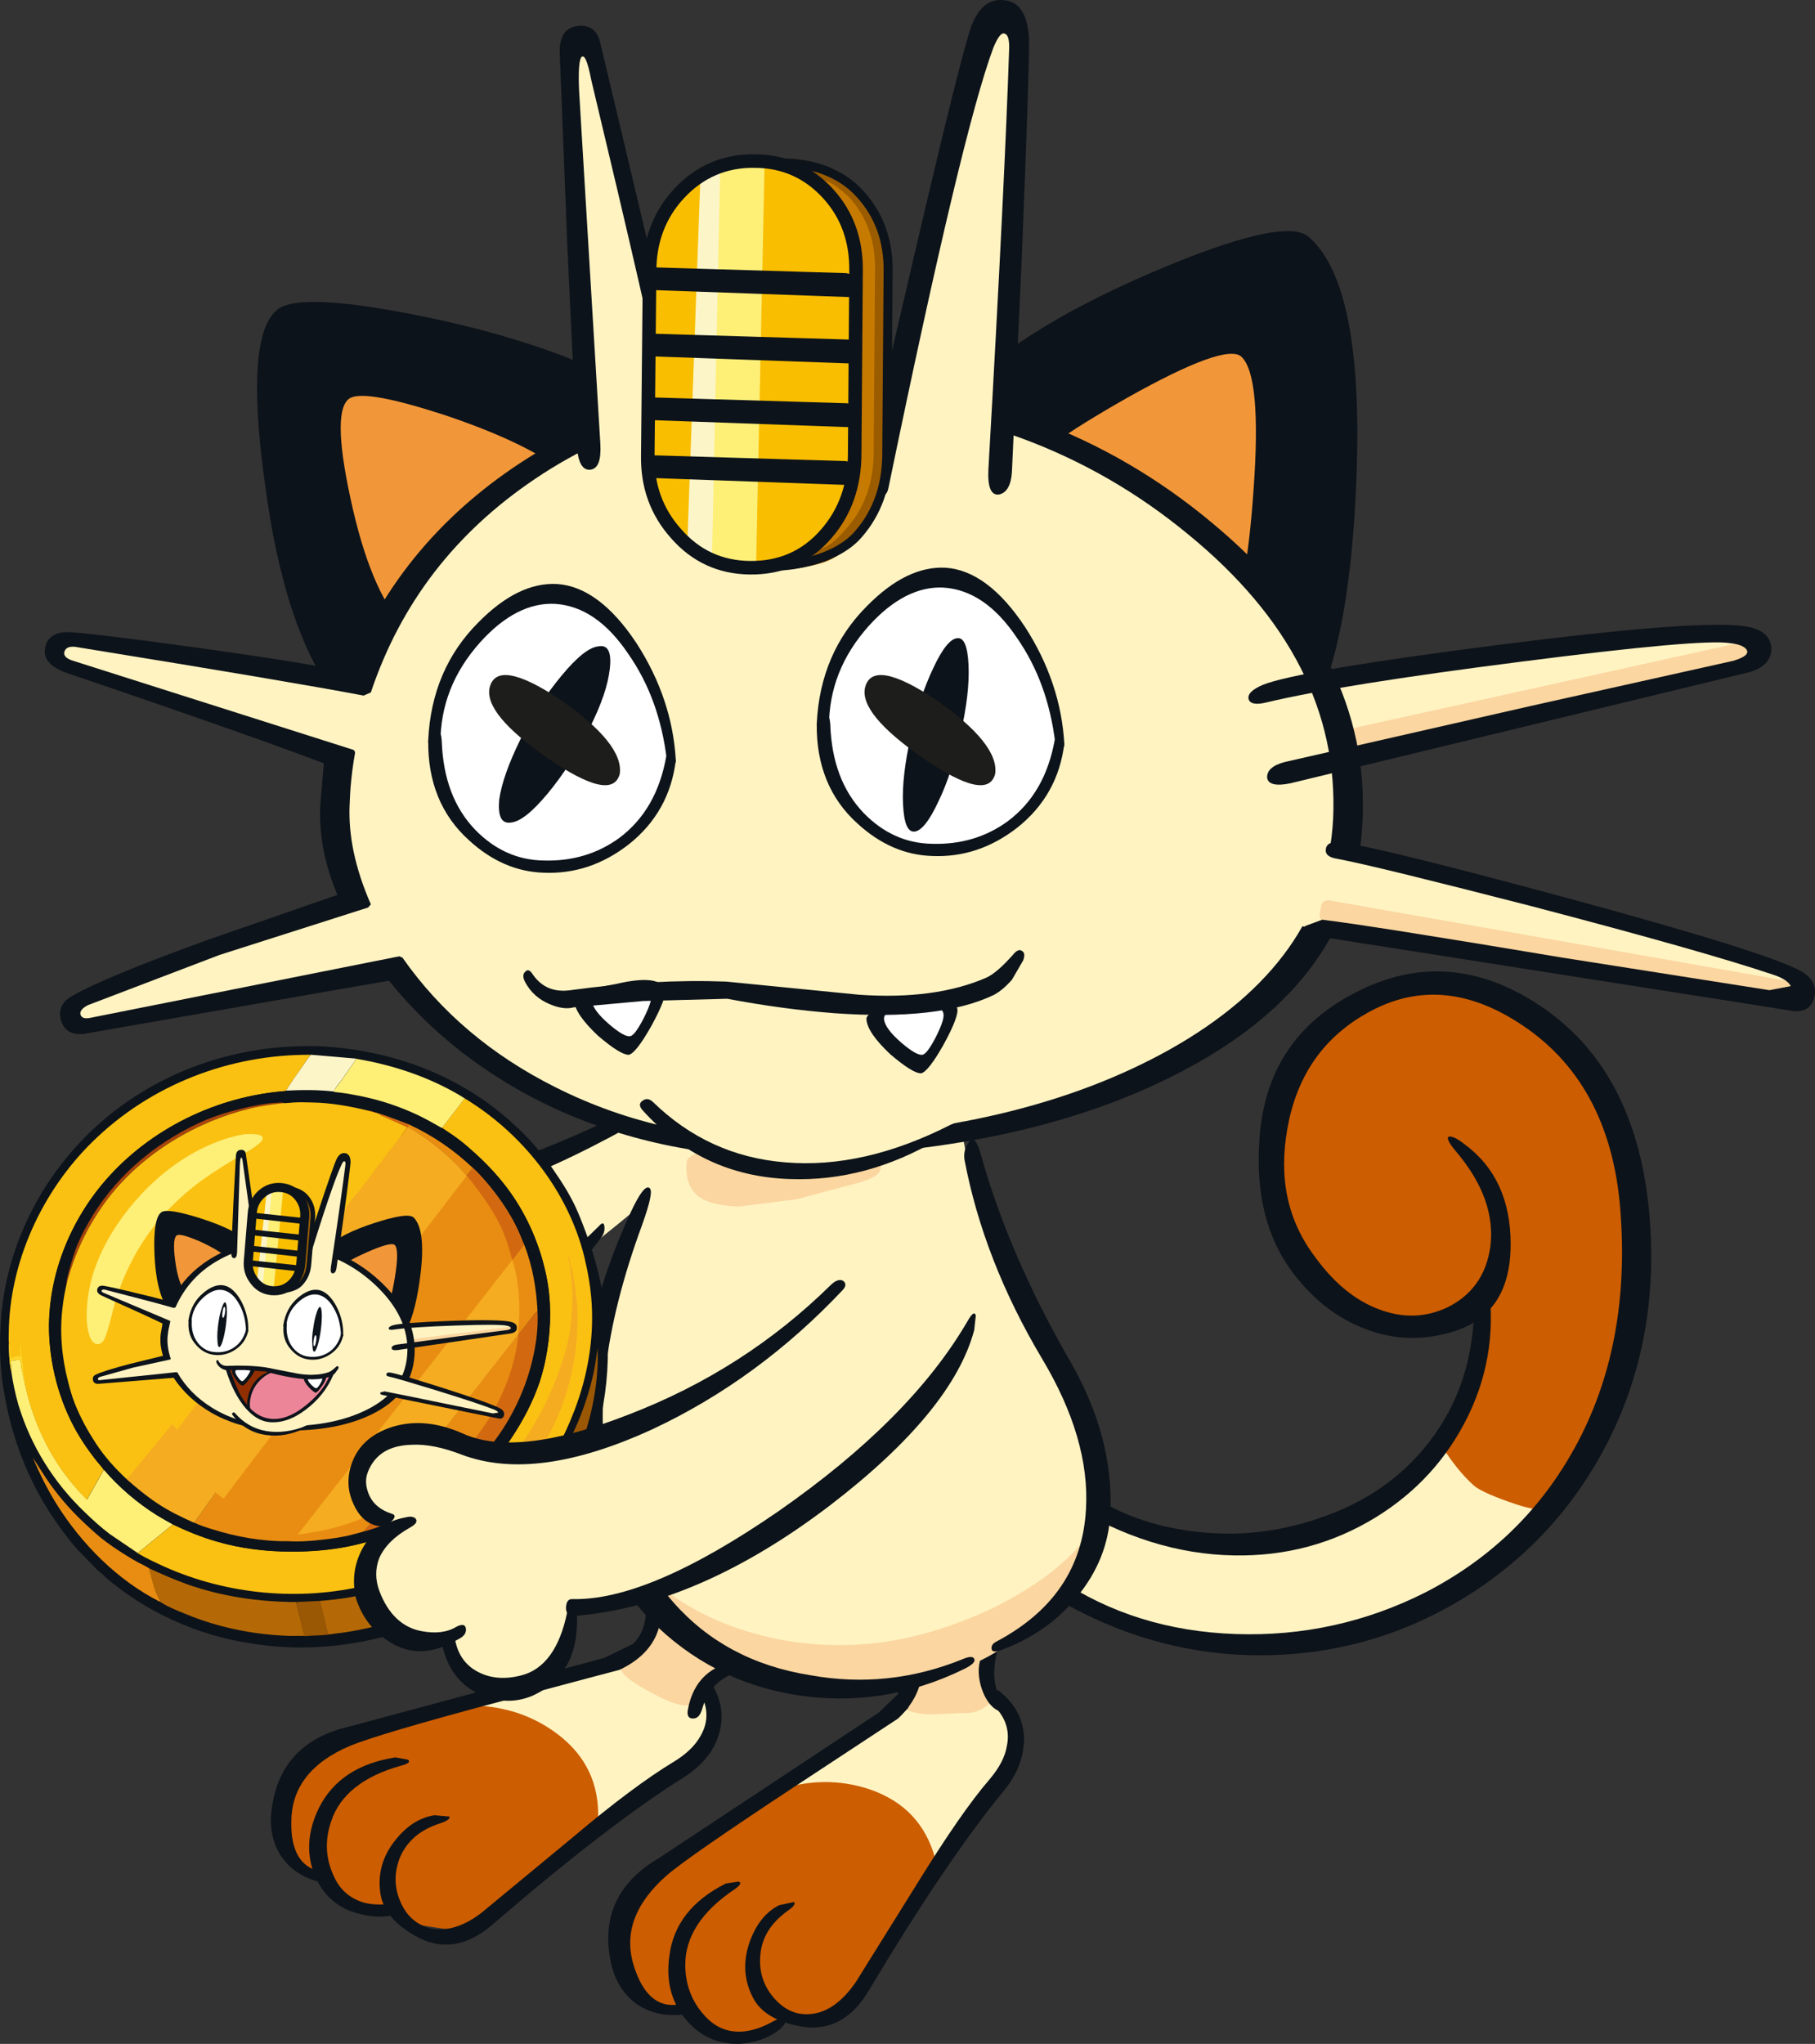 <svg xmlns="http://www.w3.org/2000/svg" id="Capa_2" data-name="Capa 2" viewBox="0 0 401.76 452.36"><rect x="0" y="0" width="401.76" height="452.36" fill="#333333" stroke="none"/><defs><style>      .cls-1, .cls-2, .cls-3 {        stroke-width: 3px;      }      .cls-1, .cls-2, .cls-3, .cls-4, .cls-5, .cls-6, .cls-7 {        fill: none;        stroke-miterlimit: 10;      }      .cls-1, .cls-7 {        stroke: #fbd6a0;      }      .cls-2, .cls-5, .cls-6 {        stroke: #0d131a;      }      .cls-3, .cls-4 {        stroke: #9b5c00;      }      .cls-8 {        fill: #fac112;      }      .cls-9 {        fill: #f9be00;      }      .cls-10 {        fill: #ed8599;      }      .cls-11 {        fill: #f29739;      }      .cls-12 {        fill: #f5ac21;      }      .cls-13 {        fill: #fdd629;      }      .cls-14 {        fill: #e98d12;      }      .cls-15 {        fill: #fff;      }      .cls-16 {        fill: #fff3c2;      }      .cls-17 {        fill: #feef77;      }      .cls-18 {        fill: #fcf5c8;      }      .cls-19 {        fill: #fbd6a0;      }      .cls-20 {        fill: #9a5704;      }      .cls-21 {        fill: #b56906;      }      .cls-22 {        fill: #922f00;      }      .cls-23 {        fill: #aa450b;      }      .cls-24 {        fill: #cc5d00;      }      .cls-25 {        fill: #d26911;      }      .cls-26 {        fill: #c67a00;      }      .cls-27 {        fill: #0d131a;      }      .cls-28 {        fill: #1d1d1b;      }      .cls-4 {        stroke-width: .75px;      }      .cls-5 {        stroke-width: 2px;      }    </style></defs><g id="Capa_1-2" data-name="Capa 1"><path class="cls-24" d="M302.99,220.15c9.7-4.1,19.5-3.7,29.1,1.1,7.8,3.9,14,9.5,18.6,16.9,8.4,13.5,11.8,30,10.1,49.4-1.7,19.4-7.9,34.6-18.4,45.5-2.5,2.5-4.9,3.7-7.2,3.7l-7.1-2c-2.5-.9-4.9-2.9-7.1-6-2.2-3-2.8-5-1.8-6,.9-.9,2.3-4.4,4.3-10.3l3.2-11.5c.4-2.9,.4-5.3-.1-6.9-.7-2.7-2.4-3.2-5.2-1.4-3.8,2.4-8.7,2.6-14.7,.8-7-2.1-13.4-6.8-19-14.1-6.2-8.1-8.3-18.3-6.3-30.6,2.1-14.1,9.4-23.5,21.6-28.6"></path><path class="cls-16" d="M273.99,341.05c17.6-.7,32.6-7.8,45.1-21.1,2.2,3.5,4.5,6.4,6.9,8.6,1.1,1.1,3.7,2.3,7.9,3.8,4.4,1.6,7.4,2.1,9,1.6-11.6,16.1-29.4,25.6-53.3,28.6-25,3.2-46.2-2.5-63.5-17.2-2.1-1.8-1.5-5.4,2-10.7,3.4-5.2,6.2-7,8.2-5.3,9.5,8.5,22.2,12.4,37.7,11.7"></path><path class="cls-27" d="M236.29,326.85c6.9,6.2,15.5,10.2,25.9,11.8,10.2,1.6,20.1,.7,29.7-2.6,10.2-3.4,18.3-9,24.3-16.7,6.8-8.7,10.2-19.1,10.1-31.2,0-2.1,.5-3.8,1.4-5.2,.8-1.2,1.3-1.4,1.5-.4,1.9,10.8,.5,21.1-4.2,30.8-4.6,9.4-11.4,16.9-20.5,22.5-9.5,5.8-19.9,8.6-31.3,8.4-12.5-.2-24.8-4.1-36.7-11.5-1.3-.8-2.2-2.5-2.6-4.9-.4-2.5,.4-2.8,2.4-1"></path><path class="cls-27" d="M340.39,222.25c14.6,9.5,22.8,25,24.7,46.4,1.6,18.3-1.4,35.2-9.2,50.5-7.3,14.3-17.8,25.8-31.5,34.3-13.6,8.4-28.4,12.7-44.4,12.9-16.9,.2-32.9-4.4-48-13.6-1.7-1.1-2.2-2.2-1.5-3.3,.7-1.2,2-1.2,3.8,0,11.3,7.6,24.4,11.7,39.3,12.2,14.8,.5,28.8-2.6,41.9-9.2,14-7.2,24.8-17.5,32.4-30.8,8.5-14.8,12.2-32.2,10.9-52.1-1.1-19.4-8.4-33.6-21.6-42.5-12.4-8.4-24.2-9.1-35.5-2.3-9.1,5.4-14.7,13.7-16.7,24.9-2,11.1,0,20.6,6.3,28.8,4.4,6,9.4,9.9,15,11.7,4.9,1.6,9.5,1.3,13.9-.7,5.6-2.7,8.8-7.2,9.7-13.5,.9-7-1.6-14-7.5-21-1.8-2.1-2.3-3.3-1.6-3.4,.7-.1,1.9,.5,3.4,1.7,6.8,5,10.2,12.4,10.2,22.1,0,10.2-4.1,16.5-12.2,19.2-6.8,2.2-13.4,2.1-19.9-.4-6.1-2.3-11.4-6.3-15.9-12.2-6-7.8-8.5-17.7-7.6-29.9,1-14.7,7.9-25.4,20.9-32.2,13.6-7.2,27.2-6.4,40.7,2.4"></path><path class="cls-16" d="M385.59,146.85l-106.5,24.8c-2.5,.4-4.8-2.2-6.7-7.8-2-5.6-1.2-8.7,2.5-9.5l54.3-7.8c34.1-4.6,52.2-6.7,54.3-6.2,2.5,.6,4.1,1.7,4.7,3.3,.6,1.7-.3,2.8-2.6,3.2"></path><path class="cls-1" d="M387.99,145.15l-87.4,19.3q-.1,0-.1-.1l-.4-1.7q0-.1,.1-.1l87.4-19.3q.1,0,.1,.1l.4,1.7s-.1,.1-.1,.1Z"></path><path class="cls-16" d="M144.79,396.05l-13.3,8-.1-5.7c-.4-2.1-1.4-4.5-2.9-7.3-1.9-3.5-5.5-6.6-10.6-9.2-4.5-2.4-8.9-3.8-13.3-4.4,12.5-4.6,23.2-8,32-10.3,5.9-1.6,11.1-1.2,15.6,1.2,5.6,3,7.2,8.5,4.9,16.6-.5,2.3-4.7,5.9-12.3,11.1"></path><path class="cls-24" d="M66.89,413.55c-2.1-.6-3.5-3.4-4-8.5-.5-4.6-.1-8.3,1-11,1.8-4.1,7-7.8,15.6-11.1,6.9-2.7,13.7-4.3,20.2-4.9l11.9,1.2,7.9,3c6.5,3.5,10.3,8.2,11.4,13.9,1,5.1,0,9.2-3.1,12.4-3.8,3.9-8.8,7.9-14.9,11.9-6.2,4.1-10.7,6.3-13.4,6.6l-6.7-1c-1.7-.9-2.8-2-3.2-3.3l-6.2,.2-7.1-.9c-.9-.3-2.4-1.7-4.3-4.3-1.7-2.2-3.5-3.7-5.1-4.2"></path><path class="cls-24" d="M129.79,403.65c.4-9.5-4.2-16.5-13.7-20.9l-17.6-4.2c-1.4,0-1.3-.1,.5-.5l4.2-.6c7.7-.1,14.5,2,20.3,6.4,6.3,4.8,9.2,11.1,8.9,18.9-.1,2.2-.5,3.4-1.4,3.5-.9,0-1.3-.8-1.2-2.6"></path><path class="cls-19" d="M152.99,361.75c6.3,5,9,7.4,8.1,7.3-.6,0-1.7,.7-3.2,2.2-1.7,1.6-2.8,3.1-3.3,4.6-.9,2.5-4.4,2.1-10.4-1.2-6.2-3.3-8.2-5.6-6-6.8,4.2-2.6,6.2-6.1,6-10.7-.1-1.6,2.8-.1,8.8,4.6"></path><path class="cls-27" d="M160.59,368.25c1.8-.5,3.1-.5,3.9,.1,.7,.6,.2,1.2-1.5,1.8-3.9,1.3-6.4,4-7.6,8.2-.4,1.3-1,2-2,2s-1.4-.7-1.1-2.1c1-5.2,3.8-8.5,8.3-10"></path><path class="cls-27" d="M151.39,393.35c-11.2,7-25.3,17.9-42.5,32.7-5.6,4.8-11.2,5.6-16.8,2.5-4.5-2.5-7.1-5.5-7.8-9-.8-4.3,.2-8.4,3-12,2.6-3.4,5.6-5.3,8.9-5.8l3.3,.3c.1,.5-.5,1-2.1,1.5-4.3,1.4-7.2,3.8-8.8,7.4-1.3,3.2-1.4,6.4-.1,9.6,1.3,3.3,3.5,5.3,6.6,6.2,3.6,.8,7.5-.3,11.6-3.5l20.2-16.7c9-7.6,16.4-13.1,22.2-16.6,2.8-1.7,4.8-3.6,6-5.8,1.8-3.1,1.7-6.4-.3-9.9-.2-.3,.1-.8,.8-1.6l1.4-.8c2.7,3.9,3.4,7.9,2.1,12.1-1.1,3.7-3.7,6.8-7.7,9.4"></path><path class="cls-27" d="M69.39,414.35c-1.6-4.5-1.2-9.3,1.2-14.2,3.1-6.2,8.7-9.9,16.9-11.2l2.8,.5c.6,.5,.1,.9-1.4,1.3-8.4,2.3-13.7,6.5-15.6,12.4-1.5,4.4-1.2,8.6,.9,12.7,1.3,2.6,3.4,4.3,6.2,5.2,2.2,.6,4.7,.6,7.5,.1,1.2-.2,.5,.5,.9,1.1,.4,.5,1.4,.5-.1,1.1-2.9,1.1-6.1,1.1-9.6,.1-4.7-1.3-7.9-4.3-9.7-9.1"></path><path class="cls-27" d="M142.89,357.95c.1-1.3,.8-1.8,1.9-1.5s1.6,1.3,1.3,2.8c-.9,4.5-3.9,7.9-8.9,10.3l-26.7,7.1c-18.1,4.8-29,8.1-32.9,9.7-8.6,3.6-13,9.2-13.1,16.6-.2,6.7,2.1,10.5,6.7,11.3,.5,.1,.9,.6,1.3,1.5,.4,.8,.3,1.2-.2,1.1-4.5-.8-7.9-2.8-10.1-6.1-2-3.1-2.6-6.7-2-10.7,1.4-9.8,7.2-15.7,17.4-18l56.1-15.1,6.4-3.1c1.5-1.4,2.5-3.4,2.8-5.9"></path><path class="cls-16" d="M216.79,401.05l-10.1,11.8-1.9-5.4c-1-1.9-2.7-3.8-5-6-3-2.7-7.3-4.5-13-5.4-5-.8-9.7-.8-14,0,10.4-8.3,19.5-14.9,27.1-19.9,5.1-3.4,10.2-4.6,15.2-3.7,6.2,1.1,9.5,5.8,9.9,14.2,.1,2.3-2.6,7.1-8.2,14.4"></path><path class="cls-24" d="M147.89,443.85c-2.2,.1-5.6-1.9-7.7-6.6-1.9-4.2-1.2-9-1-11.9,.4-4.5,4.2-9.6,11.3-15.4,5.7-4.7,11.6-8.4,17.6-11.1l11.7-2.6,8.5,.4c7.2,1.3,12.3,4.5,15.2,9.6,2.6,4.5,2.9,8.7,1,12.7-2.4,4.9-5.9,10.2-10.4,16-4.6,5.9-8.1,9.4-10.7,10.5l-6.7,1.1c-1.9-.3-3.3-1-4.1-2.1l-.8,3.5-11,3.2c-1,0-3.8-3.9-6.4-5.7-2.5-1.8-3.8-1.2-5.5-1.1"></path><path class="cls-24" d="M204.99,412.95c-2.6-9.2-9.2-14.4-19.6-15.5l-18,1.6c-1.3,.5-1.2,.3,.3-.7l3.7-1.9c7.3-2.6,14.4-2.7,21.2-.4,7.5,2.6,12.3,7.6,14.4,15.2,.7,2.1,.6,3.4-.2,3.7-.8,.4-1.4-.2-1.8-2"></path><path class="cls-27" d="M151.49,446.55c-3-3.8-4.1-8.4-3.3-13.8,.9-6.9,5.1-12.2,12.5-15.9l2.8-.4c.7,.2,.4,.8-.9,1.7-7.3,4.9-10.9,10.5-10.9,16.7,0,4.6,1.6,8.6,4.8,11.8,2.1,2.1,4.6,3.1,7.5,3,2.3-.1,4.7-.9,7.2-2.3,1.1-.6,1.9-.7,2.4-.3s.2,1-1,2.1c-2.4,1.9-5.4,3-9,3.2-4.9,.1-8.9-1.8-12.1-5.8"></path><path class="cls-19" d="M217.49,367.25c-.2,3.6,.3,6.1,1.7,7.5,.7,.7,.6,1.4-.2,2.3-.9,.9-2.2,1.6-3.8,2l-9.5,.4c-3.8-.3-5.5-.9-5.2-1.8l.9-2.6c.4-1.4,.4-2.5,0-3.2-.5-1,2.1-2.2,7.7-3.7,5.7-1.5,8.5-1.8,8.4-.9"></path><path class="cls-27" d="M200.49,367.55c-.3-1.3,.1-2,1.4-2,1.2-.1,1.9,.7,2.1,2.2,.5,4.6-1.2,8.8-5.2,12.6l-23.1,15.2c-15.6,10.3-25,16.8-28.2,19.6-7,6.2-9.4,12.8-7.2,19.9,2,6.4,5.3,9.3,9.9,8.6,.5-.1,1.1,.3,1.7,1,.7,.7,.7,1,.1,1.1-4.5,.7-8.4-.2-11.6-2.6-2.8-2.3-4.6-5.5-5.3-9.5-1.8-9.7,1.8-17.2,10.9-22.5l48.5-32.1,5.1-4.9c1.1-2,1.4-4.2,.9-6.6"></path><path class="cls-27" d="M200.49,367.75c.6,1,1,2.4,1.2,4.3,.2,2.3,0,4.3-.7,6l-2.1,2.1c-.7,.2-.9-.5-.6-1.8,.9-3.7,.7-6.6-.7-8.7-.6-.9-.4-1.8,.6-2.6,.9-.7,1.7-.5,2.3,.7"></path><path class="cls-27" d="M221.59,363.15c-.9,2.1-1.4,4.3-1.5,6.5-.1,2.9,.5,5.1,1.9,6.7,1.2,1.3,1.4,2.1,.6,2.4-.8,.3-1.7,0-2.8-.9-1.2-1.1-2.1-2.7-2.7-4.8-.7-2.6-.6-5,.4-7,1-2.3,2.2-3.9,3.6-4.8,1.3-1.1,1.5-.4,.5,1.9"></path><path class="cls-16" d="M47.59,284.05c-2.4-3.7-3.4-7-3.2-10.1,.4-3.5,2.8-7.1,7-10.9,3.7-3.2,8.8-4.5,15.3-3.7,5.7,.7,11.9,2.7,18.7,6,3.1,1.4,14.1-1.9,32.9-9.9,19.2-8.2,31.3-15,36.4-20.3,2.6-2.8,5.1-2.2,7.4,1.7,1.7,2.8,2.7,5.5,2.9,8.1,.2,1.3-6.5,7.7-20.1,19.2-14.6,12.5-26.2,21-34.9,25.7-5.3,2.8-13.1,3.6-23.4,2.5-2.5,1.7-5.6,3.3-9.4,4.5-3.9,1.4-7.2,2-9.7,1.9-5.6-.4-10.2-2.5-13.8-6.1l-6.1-8.6"></path><path class="cls-27" d="M86.29,290.85c9.5,1.4,18.9-.4,28.1-5.4,5.8-3.1,11.9-7.8,18.2-14.1,.7-.8,1.1-.8,1.2,.1,.1,.8-.1,1.6-.6,2.3-8.1,11.1-17.7,17.8-29,20.4-5.2,1.2-11.9,1.2-20.1,.2-1.9-.3-1.1-1.5,2.2-3.5"></path><path class="cls-27" d="M48.49,283.65c.9,.9,1.3,1.7,1.1,2.5-.2,.8-.6,.7-1.4-.2-5.7-6.7-6.7-13.2-2.9-19.3,3.2-5.2,7.6-8.2,13.2-9.1,4.6-.7,10.3,.1,17.2,2.3,7.1,2.2,11.7,3.3,13.9,3.1,7.2-.7,17.2-3.5,29.8-8.4,14.9-5.8,26.6-12.1,35.1-18.9,.6-.5,1.3-.3,1.9,.3,.6,.8,.5,1.6-.3,2.3-4,3.9-12.5,9.1-25.4,15.7-16,8.1-29.5,12.6-40.3,13.5-3.8,.3-8.9-.8-15.5-3.2-5.9-2.2-11.2-2.7-16-1.6-5.4,1.1-9.2,4.4-11.3,9.7-2.1,5-1.8,8.7,.9,11.3"></path><path class="cls-16" d="M226.79,360.55c-10,8.3-21.3,12.5-33.8,12.5-13.3,.2-22.9-.9-29-3.3-10.2-4.1-19.2-13.1-26.8-26.9-7.7-14-9.6-30.3-5.7-48.8,2.9-13.4,7.4-24,13.3-31.6,3.7-4.8,9.8-9.8,18.3-15.1,8.7-5.5,15.2-8.2,19.5-8.2,7,0,12.9,.7,17.8,2,7.6,2.1,11.9,5.7,12.8,10.8,2,11.4,8,26.5,17.8,45.2,8.8,16.7,13,27.5,12.7,32.3-.7,12.1-6.4,22.5-16.9,31.1"></path><path class="cls-19" d="M241.99,337.85c-2.5,10.3-8.5,18.8-17.8,25.4-9.7,6.8-21.4,10.5-35.1,11.1-16.5,.7-31.4-7.5-44.7-24.7,4.9,4.3,10.7,7.7,17.4,10.2,8.4,3.1,17.2,4.5,26.5,4.2,10.2-.3,20.8-3.1,31.6-8.2,10.8-5.4,18.2-11.4,22.1-18"></path><path class="cls-19" d="M189.49,255.25c3.7,.7,5.5,1.8,5.5,3.1s-1.5,2.4-4.5,3.3l-14.3,3.8-12.7,1.6c-4.4-.2-7.5-1-9.3-2.6-1.7-1.6-2.5-4-2.2-7.2,.2-2.3,5.8-3.4,17-3.3l20.5,1.3"></path><path class="cls-27" d="M50.19,273.45c4.6-5.9,11.3-7.4,20-4.5,1.2,.3,1.9,.9,2.2,1.6,.2,.7-.3,.8-1.6,.5-6.6-1.8-12.1-.5-16.4,3.7-4.4,4.2-4.9,9.1-1.5,14.6,3.3,5.5,9.1,8,17.4,7.5,7.6-.4,12.6-2.3,14.8-5.8,.6-1,1.1-1.1,1.5-.4,.5,.6,.2,1.4-.7,2.4-5.8,5.7-12.7,8.1-20.8,7-7.6-1-13.1-4.3-16.5-9.9-3.3-5.6-2.8-11.1,1.6-16.7"></path><path class="cls-27" d="M212.99,367.25c1.6-.7,2.5-.7,2.7,0,.2,.6-.6,1.3-2.2,2.1-12,5.9-24.5,7.8-37.2,5.8-12.6-2-23.4-7.6-32.3-16.6-9.7-10-14.9-23.4-15.5-40.3-.5-16.2,3.2-32.8,11.1-49.9,2-4.3,3.4-6.1,4.2-5.4,.7,.5,.1,3.2-1.6,8-8.6,23.3-10.9,43.1-6.8,59.3,2.2,8.5,6.8,16.6,13.6,24.3,7.7,8.8,17.8,14.2,30.3,16.2,11.6,2.1,22.8,.9,33.7-3.5"></path><path class="cls-27" d="M220.49,363.35c12.5-6.6,19.2-16.3,19.9-29.4,.6-10.4-2.7-21.5-9.7-33.2-8.7-14.6-14.4-29.3-17.2-44.1-.2-1.4,.1-2.7,1-3.9s1.8-.3,2.6,2.7c4.1,14.7,10.7,30.1,19.9,46,6.3,11,9.3,22.1,8.8,33.3-.3,6.9-2.8,13.1-7.4,18.7-4.4,5.4-10.2,9.4-17.2,11.9-1,.3-1.6,.2-1.7-.4-.1-.6,.2-1.2,1-1.6"></path><path class="cls-27" d="M255.09,60.25c19.4-8.3,30.9-10.9,34.5-7.9,7.8,6.6,11.4,23,10.8,49.2-.6,23.1-3.2,40.6-8,52.4-.8,1.8-15.2-8-43.4-29.4-28-21.5-40.9-33.5-38.6-35.9,9.5-10.3,24.4-19.7,44.7-28.4"></path><path class="cls-27" d="M61.49,68.45c3.7-2.8,15.7-2,36,2.4,22.7,5,40.6,12.3,53.6,22,2.1,1.6-9.4,13.3-34.5,35.2-25.1,21.6-38.9,30.7-41.5,27.4-8.1-10.1-13.6-26.4-16.5-48.8-3-21.7-2-34.5,2.9-38.2"></path><path class="cls-11" d="M123.99,103.85c2.6,1.9-2.2,8.6-14.4,20-12,11.5-18.8,16.4-20.3,14.7-4.9-5.3-8.8-14.7-11.7-28.2-2.9-13.4-2.9-20.8,0-22.3,2.5-1.2,9.4,.1,20.8,3.8,11.6,3.9,20.1,7.9,25.6,12"></path><path class="cls-11" d="M249.49,88.05c14.6-8.2,23-11.2,25.3-9.1,3,2.8,3.9,12.6,2.7,29.3-1.1,16.2-3.1,26.3-5.9,30.4-1.9,2.7-9.5-1.9-22.8-13.8-13-11.6-19.7-18.7-20.3-21.3-.4-2.2,6.6-7.3,21-15.5"></path><path class="cls-27" d="M42.99,143.25c16.4,2.3,27.8,4.1,34.1,5.5,7.7-19.7,21-35.5,39.8-47.4,19.8-12.5,42.3-18.2,67.4-17.1,32.4,1.4,60.4,11.8,83.8,31.3,23.7,19.6,34.8,41.7,33.5,66.5-1.1,23.1-14.1,41.3-39.1,54.6-22.6,12.1-51.2,18.6-85.9,19.4-19.4,.4-37.4-3.2-54-10.8-14.7-6.9-26.9-16.3-36.5-28.2l-67.7,11.8c-2.6,.2-4.2-.8-4.9-3-.6-2.2,.1-3.9,2.1-5.2,4.9-2.9,14.9-7,30-12.5l29.1-10.1c-2.8-6.6-4.1-13.2-3.8-19.8l.8-9.3c-8.6-3.3-27.4-10-56.6-19.9-3.9-1.3-5.6-3.2-5.1-5.7s2.5-3.7,5.9-3.4c3.4,.2,12.4,1.3,27.1,3.3"></path><path class="cls-16" d="M157.39,247.45c6.7,2.5,13.5,3.7,20.3,3.7l22.6-5.2,14.8-7.5c1.4-.8,2.8-.8,4.4,.1,1.6,.8,1.8,1.7,.7,2.9-6.2,5.7-13.2,10.3-21,13.7-8.1,3.5-16.3,5.3-24.6,5.4-5.1,.1-10.6-1.2-16.3-4-7-3.4-12.6-8.4-17-14.9-.9-1.4-.7-2.2,.6-2.5s2.5,.3,3.8,1.6c2,2.3,6,4.6,11.7,6.7"></path><path class="cls-16" d="M16.59,143.15c32.1,5.2,53.4,8.8,63.9,10.8l1.6-.7c6.6-19.7,18.7-35.4,36.4-47.3,18.7-12.6,40.3-18.3,64.8-17.3,30.8,1.4,57.4,11.2,79.7,29.6,22.5,18.4,33.2,39.4,32.1,63-1.1,21.1-13.1,38.1-36.3,51.1-21.9,12.2-49.5,18.8-82.8,19.7-19.2,.5-36.9-3.3-53-11.4-14.2-7.1-25.5-16.7-33.9-28.7l-.7-.3-68.3,13.6c-1.4,.3-2.1,0-2.3-.8-.1-.7,.5-1.4,1.7-2l29.1-11.1,32.9-10.5,.6-.7c-3.5-8-5-15.3-4.7-22,.1-3.2,.4-7,1.2-11.5,0-.4-.2-.7-.7-.8l-62-19.7c-1.4-.5-1.9-1.2-1.6-2,.3-.8,1-1.1,2.3-1"></path><path class="cls-27" d="M144.49,243.85c8.2,8,18,12.5,29.3,13.4,11.6,1,23.8-1.8,36.6-8.3,.8-.4,.7-.1-.2,1l-2.5,2.2c-10.7,6.3-21.6,9.2-32.8,8.8-13-.4-24-5.5-32.8-15.4-.6-.8-.6-1.4,.1-1.9,.8-.6,1.5-.5,2.3,.2"></path><path class="cls-15" d="M147.99,167.25c-.4,9.2-4.3,15.9-11.5,20.1-4.7,2.7-10.3,4.1-16.9,4.3-4.6,.3-9.3-1.9-14.1-6.4-5.3-5-8.2-10.8-8.6-17.3-.7-10.2,1.9-18.8,7.6-25.9,5.2-6.5,11.3-9.9,18-9.9,7.1,0,13.4,4.8,18.9,14.4,4.6,8,6.8,14.9,6.6,20.7"></path><path class="cls-16" d="M222.89,3.65c2.3,.5,2.6,17.3,1.2,50.4-1.3,29.9-2.5,47.3-3.4,52-.4,1.7-4.2,1.2-11.4-1.6-7.3-2.8-11.1-5.2-11.4-7.1-.6-3.3,2.5-19.6,9.1-48.8,7-30.5,12.2-45.5,15.9-44.9"></path><path class="cls-16" d="M148.79,98.75c-.6,4.6-3.6,7.4-9,8.4-5.3,.9-8,.4-8.3-1.5l-5.6-91.9c-.2-1.6,.3-2.9,1.6-3.9,1.2-1,2.1-1.1,2.7-.4,1.4,1.8,5,16.7,10.7,44.6,5.6,27.5,8.2,42.4,7.9,44.7"></path><path class="cls-27" d="M143.99,56.25l8.8,35.2-2,1.8c-1.5,1.5-2.4,1.1-2.9-1.4-3-14.7-8.7-39.4-17-74.1-.8-4.1-1.5-5.8-2.2-5.1-.5,.6-.7,3.2-.5,7.5l4.7,78.1c.2,3.6-.5,5.5-2.2,5.7s-2.7-1.5-3-5l-2.1-44.4-1.7-43.1c0-3.5,1.3-5.4,4-5.7,2.7-.3,4.4,1,5,3.8l11.1,46.7"></path><path class="cls-27" d="M227.79,8.65c.1,2.3-.4,18.4-1.6,48.1l-2.2,47.8c-.2,2.9-1.2,4.6-2.9,4.9-1.7,.2-2.5-1.6-2.3-5.6,2.5-43.7,4-74.8,4.6-93.4,0-1.8-.3-2.8-1-3-.7-.3-1.5,.7-2.5,3.1-4.7,12.6-12.4,45-23.2,97.3-.3,1.8-1.3,2.4-3.1,1.7-1.7-.7-2.4-2.2-2.1-4.4,1-5.7,4.7-22.4,11.2-50,6.7-28.7,10.8-45.1,12.3-49.3,1.6-4.3,4.1-6.2,7.3-5.8,3.4,.3,5.2,3.2,5.5,8.6"></path><path class="cls-27" d="M387.29,148.75l-101.6,24.6c-3.3,.7-5,.2-5.2-1.2-.1-1.6,1.2-2.8,3.9-3.5l54-12.3,45.3-10.1c2.6-.8,3.5-1.6,2.9-2.5-.5-.7-1.7-1.2-3.6-1.4-4.3-.7-19.8,.7-46.3,4.1-26.7,3.4-45.4,6.4-56.3,9-2.4,.6-3.7,.3-4-.7-.3-1.1,.8-2.2,3.2-3.2,5-2,22.2-5,51.9-8.8,30.6-3.9,49.1-5.3,55.6-4,3.2,.7,4.8,2.2,5,4.6,.1,2.6-1.5,4.4-4.8,5.4"></path><path class="cls-27" d="M97.79,164.15c.3,8.1,2.7,14.6,7.4,19.5,4.3,4.4,9.3,6.7,15.1,6.8,6.4,.2,12-1.5,16.8-5,5.6-4.2,9-10.2,10.4-18.1,.1-.6,.5-.7,1.1-.2,.6,.4,.9,.8,1,1.1-.9,7.6-4.4,13.9-10.5,18.7-5.7,4.4-11.9,6.5-18.8,6.2-6-.2-11.5-2.6-16.5-7.2-6.1-5.5-9.1-12.9-9-22l1.5-2.1c.9-.5,1.4,.2,1.5,2.3"></path><path class="cls-27" d="M105.89,137.75c5.9-6,11.7-8.8,17.4-8.5,6.2,.4,12.1,4.8,17.6,13.1,5.3,8.2,8.2,16.9,8.7,25.9,0,.8-.3,1.1-.9,1-.7,0-1-.4-1.1-1.2-1.1-9-3.9-16.7-8.5-23.3-4.7-7-10.1-10.7-16.2-11.1-5.6-.3-11.2,2.5-16.6,8.5-5.9,6.6-8.8,14-8.8,22.3,0,1.4-.4,1.8-1.4,1.4-1-.4-1.4-1.1-1.3-2.1,.5-10.4,4.2-19.1,11.1-26"></path><path class="cls-27" d="M211.89,223.15c.3,1.1-.7,3.8-3,8-2.3,4.1-4,6.2-5,6.4-1.3,0-3.5-1.4-6.8-4.2-3.4-3.2-5.2-5.8-5.3-7.8-.1-1.3,3-2.6,9.4-3.7,6.4-1.5,10-1,10.7,1.3"></path><path class="cls-15" d="M208.79,224.15c.3,.8-.2,2.5-1.6,5.3-1.4,2.7-2.4,4-3.1,4-.8,.1-2.4-.8-4.6-2.7-2.3-2-3.6-3.7-3.8-5.1-.2-1.5,1.8-2.5,6-3.1,4.2-.6,6.6-.1,7.1,1.6"></path><path class="cls-27" d="M147.19,219.05c.3,1.1-.7,3.8-3,8-2.3,4.1-4,6.2-5,6.4-1.3,0-3.5-1.4-6.8-4.2-3.4-3.2-5.2-5.8-5.3-7.8-.1-1.3,3-2.6,9.4-3.7,6.4-1.5,10-1,10.7,1.3"></path><path class="cls-15" d="M144.09,220.05c.3,.8-.2,2.5-1.6,5.3-1.4,2.7-2.4,4-3.1,4-.8,.1-2.4-.8-4.6-2.7-2.3-2-3.6-3.7-3.8-5.1-.2-1.5,1.8-2.5,6-3.1,4.3-.6,6.6-.1,7.1,1.6"></path><path class="cls-27" d="M190.09,220.15c11.3,.8,20.8-.5,28.3-3.8,1.5-.7,3.4-2.3,5.8-5,.8-1,1.5-1.3,2-.9,.6,.3,.7,1,.3,2.1l-2.5,4.3c-1.5,1.7-2.9,2.8-4.1,3.4-8,3.8-19.7,5.1-35.1,4-7.9-.6-15.9-1.7-23.8-3.2l-18.7,.5-15.3,1.4c-1.4,.4-3.2,.2-5.3-.7-2.4-1-4.2-2.6-5.4-4.8-.6-1.1-.6-1.9,0-2.4,.5-.6,1.1-.3,1.7,.7,2,2.8,4.7,3.9,8.3,3.4,12.4-1.7,23.9-2.3,34.5-1.9l29.3,2.9"></path><path class="cls-27" d="M115.19,163.65c2.7-5.4,5.7-10,9.1-14.1,3.4-4.1,6.1-6.3,8.2-6.5,2.1-.4,2.9,1.3,2.5,4.9-.4,3.7-1.9,8.1-4.6,13.4-2.7,5.4-5.7,10.1-9.1,14.2-3.4,4.1-6.1,6.3-8.2,6.5-2.1,.3-2.9-1.4-2.6-5,.5-3.6,2.1-8.1,4.7-13.4"></path><path class="cls-15" d="M233.99,163.55c-.4,9.2-4.3,15.9-11.5,20.1-4.7,2.7-10.3,4.1-16.9,4.3-4.6,.3-9.3-1.9-14.1-6.4-5.3-5-8.2-10.8-8.6-17.3-.7-10.2,1.9-18.8,7.6-25.9,5.2-6.5,11.3-9.9,18-9.9,7.1,0,13.4,4.8,18.9,14.4,4.5,8,6.8,15,6.6,20.7"></path><path class="cls-27" d="M183.79,160.45c.3,8.1,2.7,14.6,7.4,19.5,4.3,4.4,9.3,6.7,15.1,6.8,6.4,.2,12-1.5,16.8-5,5.6-4.2,9-10.2,10.4-18.1,.1-.6,.5-.7,1.1-.2,.6,.4,.9,.8,1,1.1-.9,7.6-4.4,13.9-10.5,18.7-5.7,4.4-11.9,6.5-18.8,6.2-6-.2-11.5-2.6-16.5-7.2-6.1-5.5-9.1-12.9-9-22l1.5-2.1c.9-.4,1.4,.3,1.5,2.3"></path><path class="cls-27" d="M191.89,134.15c5.9-6,11.7-8.8,17.4-8.5,6.2,.4,12.1,4.8,17.6,13.1,5.3,8.2,8.2,16.9,8.7,25.9,0,.8-.3,1.1-.9,1-.7,0-1-.4-1.1-1.2-1.1-9-3.9-16.7-8.5-23.3-4.7-7-10.1-10.7-16.2-11.1-5.6-.3-11.2,2.5-16.6,8.5-5.9,6.6-8.8,14-8.8,22.3,0,1.4-.4,1.8-1.4,1.4-1-.4-1.4-1.1-1.3-2.1,.5-10.4,4.2-19.1,11.1-26"></path><path class="cls-27" d="M201.59,162.95c1.3-5.9,3-10.9,5-15.1,2-4.3,3.8-6.5,5.3-6.6,1.5-.2,2.3,1.8,2.5,5.9,.2,4.2-.4,9.2-1.7,15-1.3,5.9-2.9,11-5,15.3-2,4.3-3.8,6.5-5.3,6.6s-2.3-1.9-2.5-6.1c-.2-4.1,.4-9.1,1.7-15"></path><path class="cls-28" d="M121.29,167.85c-9.5-6.6-13.8-11.8-12.9-15.7,1.1-4.4,6.3-3.5,15.5,2.6,9.5,6.6,13.9,12.1,13.3,16.5-1.1,4.3-6.4,3.1-15.9-3.4"></path><path class="cls-28" d="M204.39,167.85c-9.5-6.6-13.8-11.8-12.9-15.7,1.1-4.4,6.3-3.5,15.5,2.6,9.5,6.6,13.9,12.1,13.3,16.5-1.1,4.3-6.4,3.1-15.9-3.4"></path><path class="cls-27" d="M222.19,396.35c-8.4,10.2-18.4,25-30,44.4-3.8,6.3-8.9,8.9-15.2,7.7-5.1-1-8.5-3-10.2-6.1-2.1-3.9-2.4-8-.9-12.4,1.4-4,3.6-6.8,6.6-8.3l3.3-.7c.3,.5-.2,1.1-1.5,2-3.7,2.7-5.7,5.9-6,9.9-.3,3.5,.7,6.6,2.9,9.2,2.3,2.7,5,4,8.2,3.7,3.7-.3,7-2.7,10-7l13.9-22.3c6.2-10,11.4-17.6,15.8-22.7,2.1-2.5,3.4-4.9,3.8-7.4,.7-3.5-.4-6.6-3.4-9.3-.3-.2-.2-.8,.3-1.8l1.1-1.2c3.8,2.9,5.7,6.5,5.8,10.8-.1,4.1-1.5,7.9-4.5,11.5"></path><g><g><path class="cls-26" d="M196.29,59.55c0-6.8-2-12.6-6.2-17.2-4.3-4.8-9.7-7.2-16.3-7.2s-12.1,2.3-16.6,7.1c-4.5,4.7-6.7,10.5-6.6,17.3l-.4,40.8c-.1,6.8,2,12.5,6.3,17.3,4.3,4.9,9.7,7.4,16.2,7.5,7,.1,12.6-2.4,17-7.5,4.2-4.9,6.3-10.8,6.3-17.8l.3-40.3Z"></path><path class="cls-9" d="M182.59,42.95c-4.3-4.8-9.7-7.2-16.3-7.2s-12.1,2.3-16.6,7.1c-4.5,4.7-6.7,10.5-6.6,17.3l-.4,40.8c-.1,6.8,2,12.5,6.3,17.3,4.3,4.9,9.7,7.4,16.2,7.5,7,.1,12.6-2.4,17-7.5,4.2-4.9,6.3-10.8,6.3-17.8l.3-40.3c.1-6.8-2-12.5-6.2-17.2Z"></path></g><path class="cls-3" d="M175.89,36.75c8.4,2,8.3,1.5,13.1,5.8,4.2,4.6,6.3,10.3,6.2,17.2l-.3,40.3c0,7-2.1,13-6.3,17.8-4.4,5.1-6.1,5.4-13.8,6.7"></path><polyline class="cls-18" points="159.59 35.95 157.79 123.75 152.09 121.75 155.09 37.75 159.59 35.95"></polyline><rect class="cls-17" x="119.04" y="75.98" width="88.7" height="9.8" transform="translate(79.09 242.54) rotate(-88.79)"></rect><path class="cls-2" d="M143.39,100.85l.4-40.8c0-6.8,2.2-12.6,6.6-17.3,4.5-4.8,10.1-7.2,16.6-7.1,6.6,0,12,2.5,16.3,7.2,4.2,4.6,6.3,10.3,6.2,17.2l-.3,40.3c0,7-2.1,13-6.3,17.8-4.4,5.1-10.1,7.6-17,7.5-6.5-.1-11.9-2.6-16.2-7.5-4.3-4.8-6.4-10.5-6.3-17.3"></path><path class="cls-27" d="M144.09,59.15l43.2,1.3c1.5,.2,2.3,1.1,2.6,2.7,.3,1.8-.3,2.6-1.8,2.6l-44.8-1.6c-.9-.1-1.2-.9-1.1-2.6,.2-1.5,.8-2.4,1.9-2.4"></path><path class="cls-27" d="M144.59,73.85l43.2,1.3c1.5,.2,2.3,1.1,2.6,2.7,.3,1.8-.3,2.6-1.8,2.6l-44.8-1.6c-.9-.1-1.2-.9-1.1-2.6s.8-2.4,1.9-2.4"></path><path class="cls-27" d="M144.29,87.95l43.2,1.3c1.5,.2,2.3,1.1,2.6,2.7,.3,1.8-.3,2.6-1.8,2.6l-44.8-1.6c-.9-.1-1.2-.9-1.1-2.6,.2-1.6,.8-2.4,1.9-2.4"></path><path class="cls-27" d="M143.99,100.75l43.2,1.3c1.5,.2,2.3,1.1,2.6,2.7,.3,1.8-.3,2.6-1.8,2.6l-44.8-1.6c-.9-.1-1.2-.9-1.1-2.6,.2-1.6,.8-2.4,1.9-2.4"></path><path class="cls-5" d="M173.09,36.05c6.6,0,13,2.1,17.3,6.9,4.2,4.6,6.3,10.3,6.2,17.2l-.3,40.3c0,7-2.1,13-6.3,17.8-4.4,5.1-13.1,7.2-20.1,7.1"></path></g><g><path class="cls-16" d="M286.49,186.25c3.2,.5,21.6,5.2,55.2,14.1,35.8,9.5,54.2,15,55.3,16.6,1.6,2.7,0,4.2-4.8,4.4l-54.9-8.3c-35.3-5.6-53.8-8.7-55.6-9.4-2.4-.8-3.2-4-2.4-9.7,.6-5.6,3-8.2,7.2-7.7"></path><path class="cls-1" d="M394.99,220.45l-101.3-17.8c-.1,0-.1-.1-.1-.1l.3-1.7c0-.1,.1-.1,.1-.1l101.3,17.8c.1,0,.1,.1,.1,.1l-.3,1.7c0,.1-.1,.1-.1,.1Z"></path><path class="cls-27" d="M292.69,203.55c7.4,.9,25.1,3.7,53.2,8.4l45.8,7.2,4.7-.9c-.4-.9-1.7-1.8-3.8-2.5-10.4-3.5-28.4-8.6-54-15.3-22.6-5.8-36.8-9.3-42.7-10.4-1.8-.3-2.6-1-2.4-2.2s1.4-1.7,3.5-1.4c5.5,.7,22.2,4.8,49.9,12.3,29.2,7.9,46.5,13.3,51.8,16.2,2.5,1.4,3.5,3.4,2.9,5.8-.6,2.3-2.2,3.3-4.7,3l-106.3-16.7c-1.5-.3-2.1-1-1.7-2.1l3.8-1.4"></path></g><g><g><path class="cls-27" d="M21.65,347.57l-4.52-4.63c-1.31-1.48-2.51-3.04-3.67-4.63-6.14-8.33-10.13-17.76-12.15-27.9-.42-2.22-.81-4.45-1.02-6.71-.35-3.57-.35-7.17-.14-10.73,.95-16.81,9.04-32.84,21.54-44.03,11.69-10.49,26.94-16.53,42.59-17.3,2.3-.11,4.63-.18,6.92-.07,12.54,.71,24.86,4.41,35.28,11.51,3.07,2.08,5.9,4.45,8.58,6.99,1.24,1.2,2.44,2.44,3.53,3.74,.78,.92,1.52,1.87,2.3,2.79,2.08,2.97,4.13,5.86,5.79,9.08,1.17,2.22,2.05,4.56,2.93,6.89,4.59,12.15,6.18,25.28,3.95,38.14-.78,4.52-2.15,8.9-3.92,13.17-2.65,6.36-6.18,12.22-10.66,17.44-3.57,4.1-7.66,7.73-12.08,10.84-12.29,8.65-27.75,12.92-42.69,12.43-3.43-.11-6.85-.53-10.24-1.13-9.6-1.69-18.75-5.54-26.66-11.26-1.2-.88-2.4-1.8-3.53-2.75-.71-.64-1.38-1.31-2.12-1.87Z"></path><path class="cls-23" d="M118.12,330.62c.28,1.69,.28,3.5,.42,5.19,.04,.64,.04,1.31,.21,1.91-1.02,1.31-2.12,2.54-3.28,3.74-.39,.39-.78,.85-1.24,1.17-.18-1.84-.39-3.64-.67-5.44-.07-.46-.11-1.06-.32-1.45l4.87-5.12Z"></path><path class="cls-20" d="M65.58,354.56l5.23-.25,1.8,7.49c-1.2,.11-2.4,.18-3.64,.21-.6,.04-1.24,.11-1.84,.07l.18-.11-1.73-7.42Z"></path><path class="cls-20" d="M132.28,298.28c.35,8.69-1.73,17.44-5.19,25.39-.99,2.3-2.05,4.52-3.28,6.67-1.48,2.58-3.25,5.05-5.08,7.38-.18-.6-.18-1.27-.21-1.91-.14-1.73-.14-3.5-.42-5.19,6.53-7.49,11.09-16.88,13.24-26.55,.46-1.91,.64-3.85,.95-5.79Z"></path><path class="cls-14" d="M35.49,354.56c-9.5-4.8-17.48-12.85-23.06-21.82-2.01-3.25-3.67-6.6-5.16-10.1,1.27,1.91,2.44,3.88,3.78,5.76,2.51,3.53,5.37,6.67,8.58,9.57,.88,.81,1.77,1.62,2.68,2.37,1.73,1.38,3.6,2.65,5.47,3.81,.92,.6,1.87,1.13,2.82,1.66,.78,.39,1.59,.78,2.33,1.24l.07,.04c.71,2.4,1.13,4.98,2.44,7.17,0,.11,0,.21,.04,.32Z"></path><path class="cls-21" d="M32.95,347.08c2.75,1.27,5.47,2.47,8.33,3.5,7.84,2.79,16,3.95,24.29,3.99l1.77,7.38-.18,.11c-1.34-.04-2.72,.04-4.06-.04-7.49-.35-14.83-1.87-21.75-4.7-1.94-.78-4.06-1.62-5.83-2.75,0-.14-.04-.21-.11-.32-1.31-2.19-1.77-4.77-2.47-7.17Z"></path><path class="cls-17" d="M2.37,301.24c.64-.11,1.55-.42,2.19-.21l.07,.11-.07,.11c.04,.21,.07,.42,.14,.64,.04,.18,.11,.6,.04,.74,.11,.53,.25,1.06,.35,1.59,.11,.6,.18,1.24,.39,1.8,1.34,6.46,3.85,12.71,7.49,18.22,1.8,2.72,3.99,5.33,6.29,7.66l3.74-6.64c3.39,3.92,7.34,7.31,11.72,10.06,1.17,.74,2.37,1.38,3.57,2.05l-7.8,6.36-6.14-4.17c-1.98-1.48-3.78-3.14-5.58-4.87-6.82-6.5-11.97-14.69-14.69-23.76-.74-2.51-1.24-5.05-1.62-7.63,.18-.6-.07-1.24-.07-1.87v-.18Z"></path><path class="cls-21" d="M113.25,335.78c.21,.39,.25,.99,.32,1.45,.32,1.8,.49,3.6,.67,5.44-1.77,1.69-3.53,3.32-5.44,4.8-7.98,6.29-17.44,10.63-27.37,12.85-1.59,.35-3.21,.67-4.84,.92-1.31,.18-2.68,.32-3.99,.53l-1.8-7.45c2.22-.18,4.45-.42,6.67-.81,8.44-1.48,16.91-4.56,24.26-8.97,1.84-1.09,3.53-2.33,5.26-3.6,2.15-1.59,4.34-3.28,6.25-5.16Z"></path><path class="cls-8" d="M1.98,297.22c-.11-.64-.04-1.41-.04-2.08,.11-15.71,7.34-31.46,18.5-42.41,12.85-12.64,30.37-19.42,48.38-19.28-.71,.78-1.27,1.73-1.87,2.61-1.24,1.77-2.54,3.53-3.67,5.4-15.18,1.13-30.01,8.3-40.01,19.85-8.37,9.68-13.28,22.71-12.32,35.52,.6,7.98,3.18,16,7.63,22.67,.81,1.24,1.69,2.4,2.58,3.57,.6,.74,1.24,1.45,1.8,2.22l-3.74,6.64c-2.3-2.33-4.48-4.98-6.29-7.66-3.64-5.51-6.14-11.76-7.49-18.22-.21-.56-.28-1.2-.39-1.8-.11-.53-.25-1.02-.35-1.59,.07-.14,0-.56-.04-.74-.04-.21-.11-.42-.14-.64l.07-.11-.07-.11c-.64-.21-1.55,.07-2.19,.21v.18c0,.64,.25,1.27,.07,1.87-.35-1.98-.42-4.13-.42-6.11Z"></path><path class="cls-13" d="M1.98,297.22l.04,.07c.18,.53,.14,1.34,.18,1.94,0,.25,.04,.46,.04,.71,0,.21,.07,.46,.11,.67,.14,.04,.56-.18,.74-.25s.25-.11,.42-.14l.32-.07c.28-.04,.53,.04,.78-.04-.04-.21-.14-.56-.07-.78-.04-.21-.11-.46-.04-.67-.04-.25-.07-.39-.04-.64,.04-.18-.04-.32,0-.53l-.04-.32,.07,.04,.99,8.76c-.21-.56-.28-1.2-.39-1.8-.11-.53-.25-1.02-.35-1.59,.07-.14,0-.56-.04-.74-.04-.21-.11-.42-.14-.64l.07-.11-.07-.11c-.64-.21-1.55,.07-2.19,.21v.18c0,.64,.25,1.27,.07,1.87-.39-1.91-.46-4.06-.46-6.04Z"></path><path class="cls-8" d="M102.83,243.08c12.75,7.7,22.95,20.55,26.52,35.13,.81,3.39,1.41,6.78,1.62,10.28,.49,8.09-.92,16.07-3.78,23.59-1.27,3.32-2.68,6.39-4.52,9.43-1.73,2.82-3.67,5.33-5.83,7.84-2.47,2.86-5.12,5.54-8.02,7.95-7.98,6.6-17.66,11.16-27.68,13.56-14.8,3.57-30.83,2.08-44.7-4.1-2.01-.92-4.06-1.87-5.97-3l7.8-6.36c3.11,1.48,6.29,2.79,9.6,3.74,5.4,1.59,11.02,2.26,16.63,2.26,4.24,0,8.55-.35,12.68-1.17,14.51-2.93,27.83-11.51,35.98-23.91,2.61-3.92,4.77-8.02,6.29-12.5,.78-2.33,1.31-4.73,1.69-7.17,.85-5.37,.88-10.91-.21-16.24-1.38-6.71-4.1-13.03-8.05-18.61-2.26-3.18-4.98-6.11-7.91-8.72-.92-.81-1.84-1.66-2.79-2.4-1.41-1.09-2.9-2.08-4.38-3.07l5.01-6.53Z"></path><path class="cls-12" d="M125.78,278.08c.35,.42,.35,.92,.46,1.45,.07,.42,.21,.92,.35,1.34,.21,.78,.35,1.66,.49,2.47,.25,1.38,.42,2.75,.56,4.17,.81,9.15-.88,18.75-4.66,27.12-.64,1.45-1.45,2.82-2.19,4.2-1.94,3.43-4.31,6.74-7.03,9.6-1.45,1.55-3.11,3-4.77,4.38-6,5.05-12.61,9.08-19.99,11.86-1.91,.71-3.88,1.38-5.86,1.91-1.13,.28-2.26,.49-3.39,.81h-.21c1.62-.64,3.25-1.2,4.8-1.91,3.5-1.59,6.89-3.5,10.1-5.58,5.3-3.43,10.17-7.38,14.48-12.01,1.24-1.34,2.4-2.79,3.53-4.24,4.63-5.86,8.4-12.36,10.98-19.35,.78-2.15,1.52-4.31,2.08-6.53,.64-2.58,.99-5.3,1.13-7.98,.11-2.01,.07-4.06-.07-6.04-.07-.92-.25-1.84-.32-2.72-.04-1.06-.32-1.98-.49-2.97Z"></path><path class="cls-27" d="M68.83,233.44l9.99,.85c8.33,1.38,16.84,4.24,24.05,8.76l-5.05,6.57c1.48,.99,3,1.94,4.38,3.07,.95,.74,1.87,1.59,2.79,2.4,2.9,2.61,5.61,5.54,7.91,8.72,3.99,5.58,6.67,11.94,8.05,18.61,1.09,5.33,1.06,10.88,.21,16.24-.39,2.44-.92,4.84-1.69,7.17-1.52,4.48-3.67,8.55-6.29,12.5-8.19,12.39-21.5,20.97-35.98,23.91-4.13,.85-8.44,1.2-12.68,1.17-5.61,0-11.23-.67-16.63-2.26-3.32-.95-6.46-2.26-9.6-3.74-1.2-.67-2.4-1.34-3.57-2.05-4.38-2.75-8.33-6.14-11.72-10.06-.56-.78-1.2-1.48-1.8-2.22-.92-1.17-1.77-2.37-2.58-3.57-4.48-6.67-7.06-14.69-7.63-22.67-.95-12.85,3.95-25.88,12.32-35.52,9.99-11.58,24.82-18.72,40.01-19.85,1.13-1.84,2.4-3.64,3.67-5.4,.56-.88,1.09-1.8,1.84-2.61Z"></path><path class="cls-14" d="M90.61,248.91c5.26,2.44,9.85,5.61,14.05,9.57l-1.38,1.73c-.78-.78-1.45-1.69-2.22-2.47-3.14-3.14-6.92-6.11-10.81-8.3l.35-.53Z"></path><path class="cls-23" d="M14.73,284.22c-.28-.71,1.62-6.64,1.98-7.63,.71-1.98,1.69-3.88,2.72-5.72,5.54-9.96,14.44-17.62,24.75-22.39,3.32-1.55,6.89-2.58,10.45-3.39,2.19-.49,4.48-.95,6.71-1.02,.39,0,.99-.14,1.38,0l-.07,.07c-2.51,.32-4.98,.67-7.45,1.24-11.9,2.9-23.55,9.85-31.07,19.6-4.41,5.69-7.63,12.25-9.39,19.24Z"></path><path class="cls-18" d="M68.83,233.44l9.99,.85c-.39,.78-.95,1.52-1.45,2.22-.64,.88-1.24,1.8-1.87,2.68-.46,.64-1.45,1.62-1.52,2.4-3.53-.42-7.13-.39-10.66-.21,1.13-1.84,2.4-3.64,3.67-5.4,.56-.81,1.09-1.73,1.84-2.54Z"></path><path class="cls-17" d="M78.82,234.33c8.33,1.38,16.84,4.24,24.05,8.76l-5.05,6.57c-1.69-.95-3.39-1.94-5.16-2.79-4.24-2.01-8.72-3.5-13.35-4.38-1.77-.35-3.57-.67-5.37-.81,.07-.78,1.09-1.77,1.52-2.4,.64-.88,1.24-1.8,1.87-2.68,.53-.74,1.06-1.48,1.48-2.26Z"></path><path class="cls-25" d="M118.97,290.12c.21,3.57-.25,7.17-1.06,10.63-1.87,8.09-5.83,15.57-11.37,21.75-5.86,6.53-13.35,11.62-21.47,14.94-1.06,.42-2.08,.81-3.18,1.13-.46,.14-.99,.35-1.48,.39,.35-.25,.64-.71,.92-1.02,.95-1.17,1.98-2.37,2.79-3.64l.42-.35,30.16-38.56,.04-.11c1.09-1.17,2.01-2.58,3.04-3.81,.39-.46,.74-.95,1.2-1.34Z"></path><path class="cls-14" d="M84.54,333.94l30.16-38.56c-.07,1.91-.53,3.92-.99,5.76-2.22,8.65-7.13,16.74-13.67,22.85-3.32,3.11-7.1,5.47-11.05,7.73-1.38,.78-2.93,1.69-4.45,2.22Z"></path><path class="cls-14" d="M90.26,249.44c3.88,2.19,7.63,5.12,10.81,8.3,.78,.78,1.45,1.69,2.22,2.47l1.38-1.73c1.48,1.38,2.82,2.93,4.1,4.52,1.98,2.47,3.78,5.12,5.23,7.95,.46,.88,.88,1.8,1.27,2.75,.25,.6,.46,1.27,.78,1.8,1.84,4.73,2.68,9.64,2.93,14.65-.46,.39-.85,.88-1.2,1.34-1.02,1.24-1.94,2.65-3.04,3.81l-.04,.11-30.16,38.56-.42,.35c-.78,1.27-1.84,2.51-2.79,3.64-.28,.32-.56,.78-.92,1.02-1.06,.28-2.08,.6-3.14,.85-1.91,.42-3.81,.71-5.76,.92-2.54,.32-5.16,.49-7.77,.35-5.69,.07-11.37-.95-16.77-2.65-1.34-.42-2.75-.85-4.03-1.48,1.87-2.33,3.53-4.87,5.26-7.34,.88-1.24,1.73-2.51,2.61-3.74,.14-.21,.46-.74,.67-.88,.07-.04,.18-.04,.25-.07l-.88,6.21-1.27-3.53,2.15-2.68,1.87-2.75c5.72-.18,.81-1.13,4.77-5.37,1.8-1.94,3.88-3.78,4.34-6.39,.21-1.17,4.7-1.77,4.66-2.97,.56-1.73-.95-4.34-1.02-6.18-.04-.92,9.08-3.71,8.76-4.56-.21-.6,.42-.11,.14-.71-.64-1.27-.99-3.28-2.01-4.31,1.2-1.48,9.96-.56,11.12-2.08,.71-.88,1.55-1.8,2.12-2.79,.56-.04,1.17,.07,1.73,.11,.99,.07-6.43,.74-5.44,.81,.21-2.33-.21-4.7-.56-7.03-.18-1.13,8.72-2.97,8.3-4.03-1.73-4.77-5.58-8.09-9.99-10.28-.71-.35-1.45-.67-2.15-.99-.32-.14-.74-.25-.99-.49,.28,0,.49,.14,.74,.25l.46-.53c.28-.21,.35-.56,.6-.78,.18-.14,.07,0,.18-.18l.85-1.2c.18-.14,.07,0,.18-.18l2.12-2.86c.39-.39,.64-.92,.99-1.31,.25-.25,.46-.74,.71-.95,.35-.28,.64-.81,.88-1.17l.04-.07,.11-.04,1.06-1.52c.39-.07,.85-1.38,1.27-1.59,.21-.11,.53-.67,.67-.88l.14-.18c.14-.14,.25-.25,.39-.39,.18-.11,.35-.42,.49-.6,.35-.42,.67-.88,1.02-1.34Z"></path><path class="cls-25" d="M104.67,258.48c1.48,1.38,2.82,2.93,4.1,4.52,1.98,2.47,3.78,5.12,5.23,7.95,.46,.88,.88,1.8,1.27,2.75,.25,.6,.46,1.27,.78,1.8l-2.61,3.39c-.25-.64-.42-1.34-.6-2.01-.35-1.17-.74-2.37-1.17-3.5-1.45-3.78-3.81-7.27-6.25-10.49-.67-.88-1.34-1.84-2.08-2.65v-.04l1.34-1.73Z"></path><path class="cls-12" d="M90.26,249.44c3.88,2.19,7.63,5.12,10.81,8.3,.78,.78,1.45,1.69,2.22,2.47v.04c-1.8,2.3-3.53,4.66-5.33,6.99-1.2,1.55-2.4,3.11-3.6,4.66-.88,1.13-1.77,2.3-2.65,3.43-.39,.49-.74,1.02-1.2,1.45-1.73-4.77-5.58-8.09-9.99-10.28-.71-.35-1.45-.67-2.15-.99-.32-.14-.74-.25-.99-.49,.28,0,.49,.14,.74,.25l.46-.53c.28-.21,.35-.56,.6-.78,.18-.14,.07,0,.18-.18l.85-1.2c.18-.14,.07,0,.18-.18l2.12-2.86c.39-.39,.64-.92,.99-1.31,.25-.25,.46-.74,.71-.95,.35-.28,.64-.81,.88-1.17l.04-.07,.11-.04,1.06-1.52c.39-.07,.85-1.38,1.27-1.59,.21-.11,.53-.67,.67-.88l.14-.18c.14-.14,.25-.25,.39-.39,.18-.11,.35-.42,.49-.6,.35-.49,.67-.95,1.02-1.41Z"></path><path class="cls-12" d="M113.39,278.89c1.31,3.81,1.66,8.26,1.55,12.25-.04,1.38-.21,2.75-.21,4.13l-.04,.11-30.16,38.56-.42,.35-.07,.04c-1.45,.56-2.82,1.31-4.24,1.87-3.43,1.38-6.96,2.33-10.59,2.93-1.06,.18-2.19,.39-3.28,.46l47.46-60.7Z"></path><path class="cls-8" d="M14.73,284.22c1.77-6.99,4.98-13.52,9.39-19.24,7.56-9.71,19.17-16.7,31.07-19.6,2.44-.6,4.94-.92,7.45-1.24h.11c.74,.04,1.59-.11,2.33-.14,1.31-.07,2.61-.04,3.92,0,4.24,.07,8.37,.81,12.46,1.8,.88,.18,1.73,.46,2.61,.74,2.22,.71,4.34,1.59,6.57,2.4l-.35,.53c-.35,.46-.67,.95-1.02,1.41-.14,.18-.32,.49-.49,.6-.14,.18-.25,.28-.39,.39l-.14,.18c-.14,.21-.46,.78-.67,.88-.39,.25-.88,1.52-1.27,1.59l-1.06,1.52-.11,.04-.04,.07c-.25,.39-.53,.92-.88,1.17-.25,.21-.49,.67-.71,.95-.39,.39-.64,.92-.99,1.31l-2.12,2.86c-.11,.18,0,0-.18,.18l-.85,1.2c-.11,.18,0,.04-.18,.18-.25,.21-.35,.56-.6,.78l-.46,.53c-.25-.11-.46-.28-.74-.25-.67-.14-1.41-.42-2.05-.64,.14-.46,.18-.95,.28-1.41,.21-1.2,.49-2.44,.64-3.64,.04-.32-.07-.74-.32-.99-.14-.14,3.5,5.69,3.28,5.65-1.59-.49,1.09,6.29-.53,5.86-.53-.14,2.72-1.13,2.19-1.27-.21-.04-2.54-3.28-2.75-3.28,10.88,10.38-2.61,6.78-2.79,6.99-.6,.78,.11,4.56,.04,5.72-6.39-.25-5.3,3.25-10.1,7.7-1.06,.99,1.77,5.23,1.09,6.5-.71,1.27-4.94,5.58-5.33,6.96-.56,1.94-2.68-2.61-2.72-.56,0,1.2-.85,1.27-.49,2.44,.46,1.55-.42-3.78,.49-2.44,1.73,2.54-8.65-4.03-5.97-2.58,1.87,1.02,3.92,1.94,5.97,2.58l-2.61,12.71c-3.46-.95-6.85,.71-8.69-2.47-.46-.78,1.31,2.22,1.06,1.34-.14-.42-.67,.49-.88,.14-.11-.18,.04-1.45-.18-1.52-.71-.21,.88,1.59,.18,1.52-1.62-.18,4.03-2.44,2.4-2.61-.14,0,1.41,4.24,1.31,4.17-.04-.04,1.52-.21,1.48-.25l-15.85-12.18c-.32-.11,13.35,8.12,13.07,8.26-.14,.07,.46,2.05,.35,2.15-.39,.6-3.64,2.75-3.81,3.43-.53,1.94-1.87,1.55-1.48,3.53,.56,2.86-6.46-1.91-4.63,.32l-11.97,10.21c-2.58-2.4-4.98-5.05-6.89-8.02-1.84-2.82-3.43-5.72-4.66-8.86-.6-1.52-1.06-3.14-1.45-4.73-1.41-5.44-1.91-11.05-1.2-16.63,.18-1.66,.49-3.28,.85-4.91Z"></path><path class="cls-25" d="M81.47,245.77c.88,.18,1.73,.46,2.61,.74,2.22,.71,4.34,1.59,6.57,2.4l-.35,.53c-.35,.46-.67,.95-1.02,1.41-.14,.18-.32,.49-.49,.6,.04-.18,.28-.42,.39-.6,.32-.46,.64-.92,.95-1.34l-5.33-2.4c-.25-.07-.46-.18-.67-.32l-.04-.14c-.56-.25-1.27-.46-1.87-.6-.32-.04-.53-.11-.74-.28Z"></path><path class="cls-17" d="M52.41,251.35c.78-.14,1.62-.35,2.44-.35h1.24l.74,.07c.49,.07,.95,.18,1.27,.6,.18,.64-.28,1.02-.74,1.41-1.62,1.38-3.64,2.37-5.44,3.46-3.43,2.08-6.82,4.2-9.92,6.78-2.44,2.01-4.77,4.31-6.82,6.71-4.2,5.01-7.31,10.84-9.36,17.06-.88,2.75-1.38,5.61-2.33,8.33-.21,.56-.56,1.52-1.13,1.84l-.07,.04c-.11,.07-.21,.11-.35,.14-.35,.11-.71,.04-1.02-.14-.78-.49-1.13-1.62-1.34-2.47-.42-1.69-.46-3.5-.35-5.23,.32-6,2.4-11.58,5.51-16.7,6.11-9.99,16.1-18.75,27.68-21.54Z"></path><path class="cls-17" d="M74.55,258.73l.74,.21-1.17,5.76c-.39-.07-.74-.21-1.06-.35l1.48-5.61Z"></path><path class="cls-8" d="M60.95,276.38l2.19-.39-1.52,8.19-1.66-.81c-1.45-.67-3.18-1.62-4.03-3,.35-.67,.78-1.27,1.31-1.8,1.09-1.06,2.3-1.73,3.71-2.19Z"></path><path class="cls-12" d="M66.95,302.55l.92,.56c.85,.46,1.8,1.17,2.4,1.94l.18,.25c.6,.67,.85,1.45,.99,2.33-.42,1.02-1.34,2.05-2.26,2.61l-1.06,.56c-1.06,.42-2.08,.71-3.18,.99l2.01-9.25Z"></path><path class="cls-12" d="M70.1,287.68c.42-1.24,.56-2.65,.81-3.92,.25-1.41,.56-2.82,.85-4.24,.11-.56,.21-1.09,.32-1.66,.04-.21,.07-.46,.14-.67,.39,.07,.81,.32,1.2,.46,1.06,.42,1.98,.95,2.97,1.48,.42,.21,.85,.56,1.2,.88,1.2,1.17,1.98,2.26,2.61,3.81,.18,.85,.25,1.73,.28,2.58l1.17,.07,4.8,.39c-.56,.99-1.41,1.91-2.12,2.79-1.17,1.52-2.33,3.04-3.53,4.52-2.86-3.11-6.74-4.98-10.7-6.5Z"></path><path class="cls-12" d="M38.1,315.19c.6,.64,1.2,1.31,1.87,1.91,.25,.21,.56,.53,.85,.71,3.18,2.54,7.31,4.41,11.26,5.26l-.35,1.91c-.07,.04-.18,0-.25,.07-.21,.14-.49,.67-.67,.88-.88,1.24-1.77,2.47-2.61,3.74-1.73,2.44-3.43,4.98-5.26,7.34-2.79-1.24-5.54-2.58-8.09-4.27-2.4-1.59-4.63-3.43-6.78-5.33l10.03-12.22Z"></path><rect class="cls-12" x="28.39" y="289.22" width="71.58" height="17.41" transform="translate(-211.89 168.86) rotate(-52.79)"></rect><g><path class="cls-16" d="M112.82,294.6l-26.45,3.64c-.64,.04-1.09-.64-1.45-2.05-.39-1.41-.11-2.15,.81-2.26l13.38-.71c8.4-.35,12.82-.46,13.31-.28,.6,.21,.95,.49,1.06,.92,.14,.42-.11,.67-.67,.74"></path><path class="cls-7" d="M113.46,294.22l-21.72,2.75h-.04v-.14l21.72-2.75h.04v.14h0Z"></path><path class="cls-27" d="M83.02,270.63c4.91-1.59,7.77-1.98,8.58-1.13,1.73,1.77,2.26,5.86,1.52,12.18-.67,5.61-1.69,9.78-3.11,12.57-.21,.42-3.53-2.3-9.89-8.12-6.32-5.86-9.18-9.04-8.58-9.57,2.54-2.33,6.36-4.31,11.48-5.93"></path><path class="cls-27" d="M35.77,268.26c.95-.6,3.88-.14,8.69,1.41,5.4,1.69,9.6,3.88,12.54,6.57,.49,.42-2.58,3.04-9.18,7.77-6.57,4.7-10.13,6.6-10.7,5.72-1.73-2.65-2.72-6.71-2.93-12.25-.21-5.33,.32-8.4,1.59-9.22"></path><path class="cls-11" d="M50.18,278.26c.56,.53-.74,2.05-3.95,4.56-3.18,2.51-4.94,3.57-5.26,3.11-1.06-1.38-1.8-3.78-2.22-7.13-.42-3.32-.25-5.12,.49-5.44,.64-.25,2.3,.25,4.98,1.38,2.75,1.27,4.73,2.44,5.97,3.53"></path><path class="cls-11" d="M81.04,277.23c3.71-1.66,5.83-2.22,6.36-1.66,.67,.74,.67,3.14,0,7.2-.64,3.92-1.34,6.32-2.12,7.27-.53,.64-2.26-.67-5.23-3.88-2.9-3.11-4.38-4.98-4.45-5.61-.04-.56,1.77-1.66,5.44-3.32"></path><path class="cls-27" d="M29.59,286.06c3.95,.92,6.67,1.62,8.19,2.08,2.33-4.63,5.9-8.16,10.73-10.63,5.08-2.61,10.7-3.5,16.77-2.65,7.84,1.06,14.41,4.24,19.67,9.5,5.33,5.3,7.52,10.91,6.67,16.91-.78,5.58-4.38,9.71-10.73,12.39-5.76,2.44-12.85,3.35-21.33,2.79-4.73-.32-9.04-1.62-12.89-3.85-3.43-2.01-6.18-4.56-8.23-7.66l-16.74,1.34c-.64,0-1.02-.28-1.13-.85-.11-.56,.11-.95,.64-1.2,1.27-.6,3.78-1.38,7.56-2.37l7.31-1.8c-.53-1.66-.71-3.32-.49-4.91l.39-2.22c-2.01-.99-6.46-3.04-13.31-6.11-.92-.39-1.31-.92-1.13-1.52s.67-.85,1.52-.71c.85,.14,3,.6,6.53,1.45"></path><path class="cls-16" d="M55.09,313.92c1.59,.74,3.18,1.2,4.84,1.34l5.61-.78,3.74-1.48c.35-.18,.71-.14,1.06,.11,.35,.21,.39,.46,.11,.71-1.66,1.24-3.46,2.19-5.4,2.86-2.05,.67-4.1,.92-6.11,.78-1.27-.07-2.54-.53-3.88-1.34-1.62-.99-2.9-2.33-3.81-4.03-.18-.35-.11-.56,.21-.6,.32-.04,.6,.14,.88,.49,.49,.67,1.41,1.31,2.75,1.94"></path><path class="cls-16" d="M23.17,285.42c7.7,1.98,12.78,3.32,15.29,4.06l.39-.14c2.05-4.63,5.33-8.19,9.92-10.66,4.84-2.65,10.2-3.53,16.14-2.75,7.45,1.02,13.7,4.03,18.72,9,5.05,4.98,7.2,10.35,6.39,16.03-.74,5.12-4.06,8.97-9.96,11.58-5.58,2.47-12.43,3.46-20.55,2.93-4.7-.32-8.9-1.62-12.64-3.95-3.28-2.05-5.83-4.63-7.59-7.73l-.18-.11-16.91,1.77c-.35,.04-.53-.04-.53-.25,0-.18,.14-.32,.46-.46l7.31-2.05,8.23-1.8,.14-.14c-.67-2.01-.88-3.85-.64-5.47,.07-.78,.28-1.69,.53-2.79,.04-.11-.04-.18-.18-.21l-14.65-6.18c-.32-.18-.46-.35-.35-.53,.21-.14,.39-.21,.67-.14"></path><path class="cls-27" d="M52.05,312.79c1.84,2.12,4.1,3.43,6.82,3.92,2.79,.49,5.83,.11,9.08-1.2,.21-.07,.18,0-.07,.21l-.64,.49c-2.72,1.27-5.47,1.77-8.16,1.41-3.14-.39-5.69-1.87-7.63-4.48-.14-.21-.11-.35,.07-.46,.18-.14,.35-.11,.53,.11"></path><path class="cls-15" d="M54.59,294.22c-.32,2.22-1.41,3.78-3.25,4.63-1.2,.53-2.61,.78-4.2,.67-1.13-.04-2.22-.67-3.28-1.87-1.17-1.34-1.73-2.79-1.69-4.38,.07-2.51,.88-4.52,2.44-6.14,1.41-1.48,2.97-2.15,4.59-2.01,1.73,.14,3.14,1.48,4.27,3.92,.92,2.05,1.31,3.78,1.13,5.19"></path><path class="cls-16" d="M84.33,303.75c.78,.18,5.23,1.52,13.31,4.06,8.62,2.68,13.07,4.24,13.31,4.66,.35,.67-.04,1.02-1.24,1.02l-13.31-2.61c-8.55-1.73-13.03-2.72-13.45-2.9-.56-.21-.74-1.02-.49-2.37,.25-1.41,.85-2.05,1.87-1.87"></path><path class="cls-22" d="M60.07,303.54c-1.13,.49-2.15,1.27-3.11,2.3-1.55,1.69-2.22,3.57-1.94,5.65-2.05-2.05-3.57-4.8-4.63-8.3-.18-.56,1.62-.78,5.33-.56,3.78,.21,5.23,.49,4.34,.92"></path><path class="cls-10" d="M66.57,304.56c2.58,.35,4.45,.25,5.69-.28,.74-.32,.99-.11,.74,.64-.78,2.33-2.51,4.52-5.23,6.64-2.86,2.22-5.47,3.18-7.8,2.75-1.48-.25-2.61-.56-3.39-.95-.95-.49-1.45-1.13-1.52-1.91-.18-1.87,.46-3.67,1.91-5.44,1.41-1.73,2.79-2.54,4.13-2.4l5.47,.95"></path><path class="cls-16" d="M76.49,256.11c.53,.18,.25,4.27-.85,12.29-.99,7.24-1.66,11.44-1.98,12.57-.14,.42-1.02,.21-2.72-.64-1.73-.85-2.58-1.52-2.61-1.98-.07-.81,1.02-4.7,3.32-11.65,2.33-7.27,3.95-10.81,4.84-10.59"></path><path class="cls-16" d="M56.33,277.58c-.25,1.09-1.06,1.69-2.4,1.84-1.31,.11-1.98-.07-1.98-.56l.71-22.46c0-.39,.14-.71,.49-.92,.32-.21,.53-.21,.67-.04,.32,.46,.85,4.17,1.59,11.09,.74,6.82,1.06,10.52,.92,11.05"></path><path class="cls-27" d="M56.11,267.17l1.34,8.76-.53,.39c-.39,.32-.6,.21-.67-.39-.42-3.64-1.24-9.78-2.47-18.4-.11-1.02-.25-1.45-.42-1.31-.14,.14-.25,.74-.28,1.8l-.6,19.1c-.04,.88-.25,1.34-.67,1.34s-.64-.42-.64-1.31l.49-10.84,.56-10.52c.07-.85,.42-1.27,1.09-1.31,.67-.04,1.06,.32,1.13,1.06l1.66,11.62"></path><path class="cls-27" d="M77.58,257.46c-.04,.56-.49,4.45-1.48,11.65l-1.62,11.58c-.11,.71-.39,1.09-.81,1.13-.42,0-.56-.46-.42-1.41,1.59-10.56,2.65-18.11,3.21-22.6,.04-.42,0-.71-.18-.78-.18-.11-.39,.14-.67,.71-1.41,2.97-4.03,10.66-7.84,23.13-.11,.42-.35,.53-.78,.35-.39-.21-.53-.6-.42-1.13,.35-1.38,1.66-5.33,3.85-11.9,2.26-6.82,3.64-10.73,4.1-11.69,.49-.99,1.13-1.41,1.91-1.27,.81,.14,1.2,.88,1.17,2.22"></path><path class="cls-27" d="M113.18,295.1l-25.25,3.71c-.81,.07-1.24-.07-1.24-.42,0-.39,.35-.64,1.02-.78l13.38-1.8,11.23-1.45c.64-.14,.88-.32,.74-.53-.11-.18-.39-.32-.85-.42-1.06-.25-4.84-.28-11.33-.04-6.57,.21-11.19,.53-13.88,.92-.6,.07-.92,0-.95-.25-.04-.28,.25-.49,.85-.71,1.24-.39,5.51-.71,12.82-.99,7.52-.28,12.08-.18,13.59,.28,.74,.25,1.13,.64,1.09,1.24,.04,.67-.39,1.06-1.24,1.24"></path><path class="cls-27" d="M85.14,307.95c1.77,.32,6.07,1.2,12.89,2.61l11.09,2.26,1.17-.18c-.07-.21-.39-.46-.92-.67-2.51-.99-6.82-2.4-12.99-4.31-5.44-1.66-8.86-2.68-10.28-3-.46-.07-.64-.28-.56-.56,.07-.28,.35-.39,.85-.32,1.34,.21,5.37,1.41,12.04,3.53,7.06,2.26,11.19,3.74,12.46,4.52,.6,.39,.81,.85,.67,1.45-.18,.56-.56,.78-1.2,.67l-25.78-5.23c-.35-.11-.49-.28-.39-.53l.95-.25"></path><path class="cls-27" d="M42.45,292.34c-.11,1.98,.35,3.6,1.38,4.91,.95,1.17,2.12,1.84,3.53,1.98,1.55,.18,2.97-.11,4.2-.85,1.45-.88,2.44-2.26,2.93-4.17,.04-.14,.14-.14,.28-.04,.14,.11,.21,.21,.21,.28-.39,1.84-1.38,3.28-2.97,4.31-1.48,.95-3.04,1.31-4.7,1.09-1.45-.18-2.75-.88-3.85-2.12-1.38-1.48-1.94-3.32-1.69-5.54l.39-.46c.21-.11,.32,.11,.28,.6"></path><path class="cls-27" d="M50.89,303.15c1.06,2.93,1.94,4.98,2.61,6.07,1.66,2.75,3.64,4.34,6,4.73,2.54,.42,5.26-.53,8.19-2.9,2.54-2.05,4.27-4.17,5.16-6.39,.11-.25,.32-.42,.6-.49,.32-.11,.42-.04,.32,.14-1.31,3.07-3.35,5.61-6.07,7.66-2.82,2.15-5.58,3.07-8.3,2.75-1.73-.21-3.39-1.2-5.01-3.04-1.8-2.08-3.28-4.94-4.41-8.58-.11-.32,0-.49,.28-.53,.32,.04,.53,.21,.64,.56"></path><path class="cls-27" d="M45.03,286.13c1.59-1.31,3.04-1.87,4.41-1.66,1.52,.25,2.82,1.45,3.99,3.57,1.09,2.12,1.62,4.27,1.52,6.5,0,.18-.07,.25-.25,.21-.18,0-.25-.11-.25-.32-.07-2.19-.56-4.17-1.55-5.86-.99-1.8-2.22-2.82-3.67-3.07-1.34-.21-2.75,.35-4.24,1.69-1.59,1.45-2.47,3.21-2.61,5.23-.04,.32-.14,.42-.39,.32-.21-.11-.32-.28-.28-.53,.39-2.54,1.48-4.56,3.32-6.07"></path><path class="cls-27" d="M56.29,303.18c.11,.25-.21,.88-.99,1.91s-1.31,1.55-1.59,1.55c-.32,.04-.81-.39-1.45-1.24-.67-.88-.95-1.55-.92-2.05,.04-.53,.81-.85,2.3-.95,1.52-.07,2.4,.18,2.65,.78"></path><path class="cls-15" d="M55.37,303.36c.07,.14-.18,.56-.67,1.27-.49,.67-.85,1.02-1.06,1.06-.21,0-.53-.25-.95-.85-.42-.56-.64-1.02-.6-1.34,.04-.35,.56-.56,1.52-.64,.99-.07,1.59,.07,1.77,.49"></path><path class="cls-27" d="M72.18,304.92c.04,.28-.25,.88-.92,1.87-.67,.95-1.13,1.41-1.34,1.45-.32-.04-.81-.42-1.55-1.2-.78-.85-1.13-1.52-1.13-2.01,0-.32,.78-.56,2.37-.71,1.59-.18,2.47,.04,2.58,.6"></path><path class="cls-15" d="M71.33,305.09c.07,.18-.11,.6-.49,1.24s-.67,.92-.85,.92c-.21,0-.56-.25-1.06-.74-.53-.53-.81-.99-.81-1.31-.04-.35,.49-.56,1.55-.6,1.02-.11,1.55,.07,1.66,.49"></path><path class="cls-27" d="M65.82,304c2.75,.46,5.05,.35,6.96-.32,.39-.14,.88-.49,1.52-1.09,.21-.21,.39-.28,.53-.18,.14,.07,.14,.25,.04,.53l-.71,.99c-.39,.39-.78,.64-1.09,.74-2.01,.74-4.91,.81-8.62,.18-1.91-.32-3.81-.78-5.72-1.31l-4.56-.32h-3.74c-.35,.07-.78-.04-1.27-.28-.56-.32-.95-.74-1.2-1.27-.11-.28-.11-.49,.04-.6,.14-.14,.28-.07,.39,.21,.42,.71,1.06,1.06,1.94,1.02,3.04-.14,5.86-.04,8.44,.32l7.06,1.38"></path><path class="cls-27" d="M48.31,293.05c.18-1.34,.42-2.51,.74-3.43,.28-.95,.56-1.41,.78-1.38,.21,.04,.35,.53,.39,1.52,.04,1.02-.04,2.19-.21,3.53-.18,1.34-.42,2.51-.71,3.46-.28,.95-.56,1.41-.78,1.38-.25-.04-.35-.56-.39-1.55-.07-.99,0-2.19,.18-3.53"></path><path class="cls-15" d="M75.57,295.24c-.32,2.22-1.41,3.78-3.25,4.63-1.2,.53-2.61,.78-4.2,.67-1.13-.04-2.22-.67-3.28-1.87-1.17-1.34-1.73-2.79-1.69-4.38,.07-2.51,.88-4.52,2.44-6.14,1.41-1.48,2.97-2.15,4.59-2.01,1.73,.14,3.14,1.48,4.27,3.92,.95,2.08,1.31,3.81,1.13,5.19"></path><path class="cls-27" d="M63.46,293.37c-.11,1.98,.35,3.6,1.38,4.91,.95,1.17,2.12,1.84,3.53,1.98,1.55,.18,2.97-.11,4.2-.85,1.45-.88,2.44-2.26,2.93-4.17,.04-.14,.14-.14,.28-.04s.21,.21,.21,.28c-.39,1.84-1.38,3.28-2.97,4.31-1.48,.95-3.04,1.31-4.7,1.09-1.45-.18-2.75-.88-3.85-2.12-1.38-1.48-1.94-3.32-1.69-5.54l.39-.46c.21-.07,.32,.11,.28,.6"></path><path class="cls-27" d="M66.04,287.15c1.59-1.31,3.04-1.87,4.41-1.66,1.52,.25,2.82,1.45,3.99,3.57,1.09,2.12,1.62,4.27,1.52,6.5,0,.18-.07,.25-.25,.21-.18,0-.25-.11-.25-.32-.07-2.19-.56-4.17-1.55-5.86-.99-1.8-2.22-2.82-3.67-3.07-1.34-.21-2.75,.35-4.24,1.69-1.59,1.45-2.47,3.21-2.61,5.23-.04,.32-.14,.42-.39,.32-.21-.11-.32-.28-.28-.53,.39-2.51,1.48-4.56,3.32-6.07"></path><path class="cls-27" d="M69.32,294.07c.18-1.34,.42-2.51,.74-3.43,.28-.95,.56-1.41,.78-1.38s.35,.53,.39,1.52c.04,1.02-.04,2.19-.21,3.53s-.42,2.51-.71,3.46-.56,1.41-.78,1.38c-.25-.04-.35-.56-.39-1.55-.11-.99-.04-2.15,.18-3.53"></path><path class="cls-15" d="M69.43,296.65c.11-.78,.28-1.17,.42-1.13,.18,.04,.25,.46,.14,1.24-.11,.78-.28,1.2-.46,1.17-.18-.07-.21-.49-.11-1.27"></path><path class="cls-15" d="M49.26,290.37c.11-.78,.28-1.17,.42-1.13,.18,.04,.25,.46,.14,1.24s-.28,1.2-.46,1.17c-.18-.04-.21-.46-.11-1.27"></path><path class="cls-27" d="M57.14,305.94c-.78,.92-1.34,1.98-1.62,3.21-.28,1.09-.28,2.05-.07,2.86,.07,.25,.04,.35-.11,.25l-.42-.6c-.32-.67-.28-1.59,.04-2.82,.35-1.31,.95-2.47,1.8-3.43,.6-.67,1.38-1.2,2.33-1.62l1.62-.53,.67,.14c.21,.07,.25,.11,.07,.11-1.62,.14-3.07,.99-4.31,2.44"></path></g></g><g><path class="cls-26" d="M69.14,269.43c.14-1.73-.28-3.21-1.27-4.48-.99-1.31-2.33-2.01-3.99-2.15-1.66-.14-3.11,.35-4.34,1.48-1.24,1.09-1.87,2.54-2.01,4.27l-.85,10.35c-.14,1.73,.28,3.21,1.27,4.52,.99,1.34,2.33,2.08,3.95,2.22,1.77,.14,3.25-.39,4.45-1.59,1.17-1.17,1.8-2.61,1.94-4.41l.85-10.21Z"></path><path class="cls-9" d="M66,264.98c-.99-1.31-2.33-2.01-3.99-2.15-1.66-.14-3.11,.35-4.34,1.48-1.24,1.09-1.87,2.54-2.01,4.27l-.85,10.35c-.14,1.73,.28,3.21,1.27,4.52,.99,1.34,2.33,2.08,3.95,2.22,1.77,.14,3.25-.39,4.45-1.59,1.17-1.17,1.8-2.61,1.94-4.41l.85-10.2c.11-1.73-.32-3.21-1.27-4.48Z"></path></g><path class="cls-4" d="M64.41,263.14c2.51,1.02,2.12,.67,3.21,1.84,.99,1.24,1.41,2.75,1.27,4.48l-.85,10.2c-.14,1.77-.78,3.25-1.94,4.41-1.2,1.2-1.87,1.59-3.6,1.45"></path><polyline class="cls-18" points="60.32 262.79 58.2 285 56.78 284.4 59.11 263.14 60.32 262.79"></polyline><rect class="cls-17" x="49.11" y="273.01" width="22.56" height="2.47" transform="translate(-218.35 308.32) rotate(-84.55)"></rect><path class="cls-5" d="M54.98,278.93l.85-10.35c.11-1.73,.78-3.14,2.01-4.27,1.24-1.13,2.68-1.62,4.34-1.48,1.66,.14,3,.85,3.99,2.15,.99,1.24,1.41,2.75,1.27,4.48l-.85,10.2c-.14,1.77-.78,3.25-1.94,4.41s-2.72,1.73-4.45,1.59c-1.66-.14-2.97-.88-3.95-2.22-1.02-1.31-1.45-2.79-1.27-4.52"></path><path class="cls-27" d="M55.94,268.37l10.95,1.17c.35,.07,.56,.32,.6,.74,.04,.46-.14,.67-.49,.6l-11.33-1.27c-.21-.04-.28-.25-.21-.67s.21-.56,.49-.56"></path><path class="cls-27" d="M55.76,272.11l10.95,1.17c.35,.07,.56,.32,.6,.74,.04,.46-.14,.67-.49,.6l-11.33-1.27c-.21-.04-.28-.25-.21-.67,.04-.42,.21-.6,.49-.56"></path><path class="cls-27" d="M55.44,275.68l10.95,1.17c.35,.07,.56,.32,.6,.74,.04,.46-.14,.67-.49,.6l-11.33-1.27c-.21-.04-.28-.25-.21-.67,.04-.39,.21-.6,.49-.56"></path><path class="cls-27" d="M55.12,278.89l10.95,1.17c.35,.07,.56,.32,.6,.74,.04,.46-.14,.67-.49,.6l-11.33-1.27c-.21-.04-.28-.25-.21-.67,.04-.39,.21-.56,.49-.56"></path><path class="cls-6" d="M63.71,263.04c1.66,.14,3.28,.78,4.27,2.08,.99,1.24,1.41,2.75,1.27,4.48l-.85,10.2c-.14,1.77-.78,3.25-1.94,4.41-1.2,1.2-3.46,1.59-5.23,1.45"></path></g><g><path class="cls-16" d="M80.61,326.69c1.58-4.85,4.96-7.58,10.21-8.31,4.37-.57,9.69,.22,15.94,2.26,6.48,2.2,15.09,1.49,25.55-1.98l26.35-11.77c3.35-1.71,8.11-4.68,14.15-9l11.22-8.89c3.39-3.24,9.89-4.39,19.5-3.45,9.69,.82,13.79,3.35,12.25,7.28-1.75,4.47-6.73,11.35-14.92,20.72-8.71,9.87-16.65,17.26-23.9,22.2-15.95,10.84-28.45,17.12-37.71,18.76l-7.93,1.1-4.11,2.05c-.89,6.45-3.15,10.92-6.72,13.68-3.17,2.19-6.99,2.96-11.57,2.35-2.6-.35-5.09-2.35-7.42-5.8-2.1-3.28-3.29-4.8-3.48-4.77-2.46,.44-5.13,.3-7.93-.63-3.55-1.1-6.03-3.1-7.38-6.11-1.85-4.14-2.4-7.8-1.46-11.12,.62-2.24,2.29-4.87,4.79-7.96-1.59-.94-3.08-2.5-4.31-4.82-1.24-2.42-1.59-4.39-1.13-5.79"></path><path class="cls-27" d="M100.68,362.64c.61,3.45,2.26,5.9,5.17,7.41,2.79,1.44,5.98,1.68,9.58,.74,5.05-1.3,8.49-5.97,10.12-13.98,.28-1.27,.67-1.95,1.22-1.74,.61,0,.91,.55,.92,1.77,.5,9.15-2.77,15.32-9.93,18.51-3.88,1.6-7.88,1.39-11.97-.52-4.58-2.34-7.33-6.42-8.14-12.17-.11-1.2,.31-1.68,1.35-1.56,.94,.14,1.54,.64,1.69,1.53"></path><path class="cls-27" d="M81.46,325.72c-.64,1.54-.56,3.15,.16,4.95,.89,2.18,2.67,3.59,5.14,4.37,.86,.25,.77,.88-.2,1.76s-2.03,1.17-3.2,.87c-2.22-.52-3.93-2.15-5.11-4.78-1.14-2.44-1.36-4.84-.88-7.26,1.01-4.65,3.9-7.8,8.67-9.56,4.96-1.79,10.41-1.44,16.35,1.17,7.96,3.67,20.21,2.31,36.74-4.16,17.12-6.58,31.98-16.12,44.7-28.62,1.12-1.11,2.09-1.39,2.77-1,.7,.49,.72,1.19-.05,2.04-12.4,13.16-26.42,23.46-42.08,30.8-17.18,7.91-31.27,9.8-42.26,5.65-4.14-1.6-7.83-2.37-11.15-2.19-4.95,.16-8.05,2.13-9.61,5.96"></path><path class="cls-27" d="M215.65,294.37c-3.17,11.93-13.78,24.88-31.84,38.74-19.42,14.81-38.28,23.02-56.49,24.52-1.4,.15-2.01-.46-2.04-1.77,.07-1.33,.47-1.91,1.28-1.95,11.33,.33,26.62-6.23,45.81-19.48,19.35-13.48,33.23-27.41,41.66-41.79,1.08-1.92,1.7-2.43,1.97-1.47l-.35,3.21"></path><path class="cls-27" d="M80.13,342.92c2.05-3.92,5.28-6.32,9.71-7.1,1.07-.29,1.81-.12,2.19,.32,.42,.64,.01,1.22-1.28,1.95-3.42,1.92-5.66,4.15-6.82,6.79-.9,2.39-.87,4.83,.07,7.3,1.91,5.04,5.08,8.04,9.28,8.82,3.05,.58,5.64,.32,7.75-.96,1.21-.62,1.93-.55,2.09,.34,.17,.98-.39,1.8-1.7,2.43-5.51,3.31-10.65,3.51-15.23,.56-3.54-2.22-6.04-5.43-7.38-9.56-.88-3.81-.5-7.43,1.32-10.9"></path></g></g></svg>